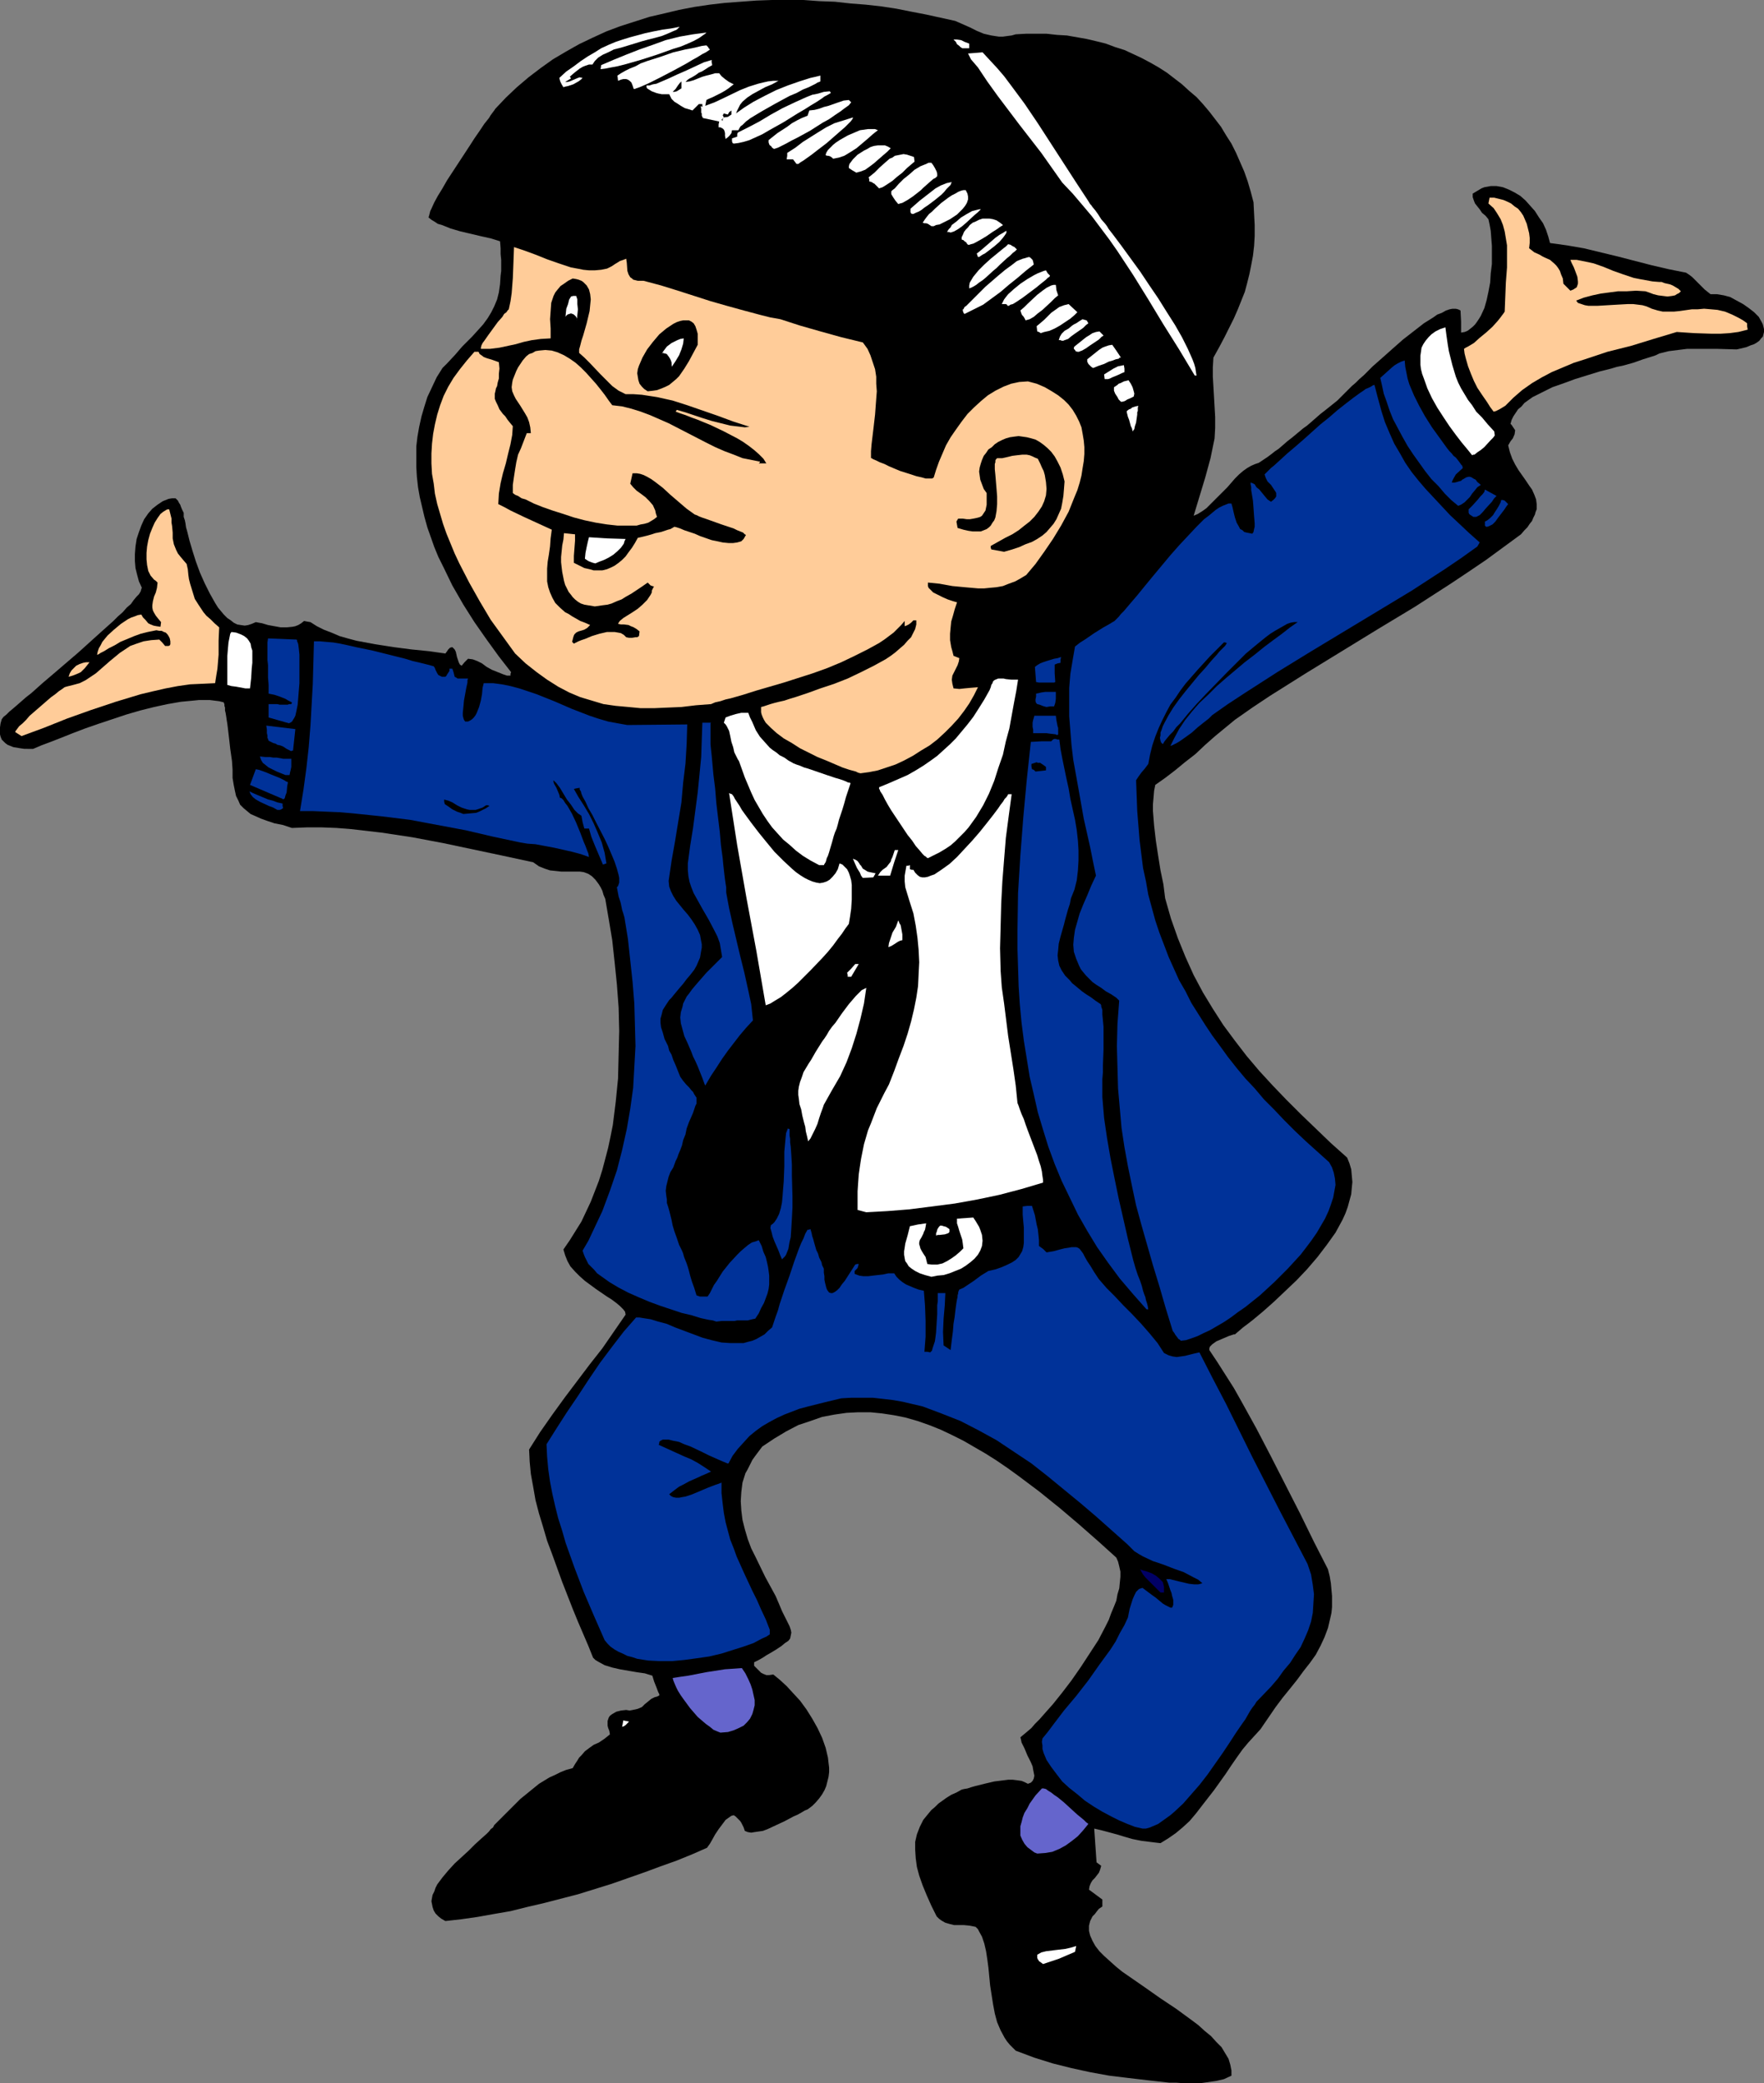 <?xml version="1.0" encoding="UTF-8" standalone="no"?>
<svg
   version="1.0"
   width="129.724mm"
   height="153.196mm"
   id="svg86"
   sodipodi:docname="Boy 2.wmf"
   xmlns:inkscape="http://www.inkscape.org/namespaces/inkscape"
   xmlns:sodipodi="http://sodipodi.sourceforge.net/DTD/sodipodi-0.dtd"
   xmlns="http://www.w3.org/2000/svg"
   xmlns:svg="http://www.w3.org/2000/svg">
  <rect width="100%" height="100%" fill="#808080" stroke="none"/>
  <sodipodi:namedview
     id="namedview86"
     pagecolor="#ffffff"
     bordercolor="#000000"
     borderopacity="0.25"
     inkscape:showpageshadow="2"
     inkscape:pageopacity="0.0"
     inkscape:pagecheckerboard="0"
     inkscape:deskcolor="#d1d1d1"
     inkscape:document-units="mm" />
  <defs
     id="defs1">
    <pattern
       id="WMFhbasepattern"
       patternUnits="userSpaceOnUse"
       width="6"
       height="6"
       x="0"
       y="0" />
  </defs>
  <path
     style="fill:#000000;fill-opacity:1;fill-rule:evenodd;stroke:none"
     d="m 324.977,578.845 -5.818,-0.646 -5.494,-0.646 -5.333,-0.646 -5.333,-0.97 -5.171,-1.131 -5.171,-1.293 -5.171,-1.616 -5.171,-1.939 -0.808,-0.808 -0.808,-0.808 -0.808,-0.97 -0.646,-0.97 -1.131,-2.101 -0.97,-2.262 -0.646,-2.424 -0.485,-2.586 -0.808,-5.171 -0.485,-5.01 -0.323,-2.424 -0.323,-2.101 -0.485,-2.101 -0.646,-1.939 -0.808,-1.454 -0.323,-0.646 -0.646,-0.646 -1.616,-0.323 -1.616,-0.162 h -1.454 -1.293 l -1.293,-0.323 -1.131,-0.323 -1.131,-0.646 -0.646,-0.485 -0.646,-0.646 -1.454,-2.909 -1.293,-2.909 -1.131,-2.747 -0.97,-2.747 -0.646,-2.424 -0.323,-2.424 -0.162,-2.424 v -2.101 l 0.485,-2.101 0.808,-2.101 0.97,-1.939 1.454,-1.778 0.808,-0.97 0.97,-0.808 0.97,-0.97 1.131,-0.808 1.131,-0.808 1.293,-0.808 1.454,-0.646 1.454,-0.808 0.646,-0.162 0.97,-0.162 0.97,-0.323 1.131,-0.323 2.586,-0.646 2.747,-0.646 2.586,-0.323 1.293,-0.162 h 1.293 l 1.293,0.162 1.131,0.162 0.808,0.323 0.97,0.485 0.808,-0.323 0.485,-0.485 0.323,-0.646 0.162,-0.808 -0.162,-0.808 -0.162,-0.808 -0.162,-0.97 -0.485,-1.131 -0.97,-1.939 -0.808,-1.939 -0.485,-0.97 -0.323,-0.646 -0.162,-0.808 -0.162,-0.646 0.97,-0.808 0.97,-0.808 1.131,-0.97 0.97,-1.131 1.293,-1.293 1.131,-1.293 2.586,-2.909 2.586,-3.232 2.586,-3.394 2.586,-3.717 2.424,-3.717 2.424,-3.717 1.939,-3.717 0.97,-1.939 0.646,-1.778 0.808,-1.939 0.646,-1.616 0.323,-1.778 0.485,-1.616 0.162,-1.616 0.162,-1.616 v -1.454 l -0.323,-1.454 -0.323,-1.293 -0.485,-1.131 -5.01,-4.525 -5.333,-4.686 -5.333,-4.525 -5.818,-4.686 -5.818,-4.363 -2.909,-2.101 -3.07,-2.101 -3.07,-1.939 -3.07,-1.778 -3.07,-1.778 -3.232,-1.616 -3.07,-1.454 -3.232,-1.293 -3.232,-1.131 -3.394,-0.97 -3.232,-0.646 -3.232,-0.485 -3.232,-0.323 h -3.394 l -3.232,0.162 -3.394,0.485 -3.394,0.646 -3.232,1.131 -3.394,1.131 -3.394,1.778 -3.232,1.939 -3.394,2.262 -0.97,1.293 -0.97,1.293 -0.808,1.131 -0.646,1.293 -0.646,1.293 -0.646,1.131 -0.808,2.586 -0.323,2.586 -0.162,2.586 0.162,2.586 0.323,2.586 0.646,2.586 0.808,2.747 0.97,2.586 1.293,2.586 2.586,5.333 2.909,5.333 0.97,2.262 0.808,1.939 0.808,1.616 0.646,1.293 0.646,1.293 0.323,0.97 0.162,0.808 -0.162,0.808 -0.162,0.808 -0.485,0.646 -0.97,0.646 -0.97,0.808 -1.454,0.97 -0.808,0.485 -0.808,0.485 -1.131,0.646 -0.97,0.646 -1.131,0.646 -1.293,0.646 v 0.97 l 0.97,0.97 0.97,0.97 0.646,0.323 0.808,0.323 h 0.808 l 1.131,-0.162 1.778,1.454 1.939,1.778 1.778,1.939 1.939,2.101 1.778,2.424 1.616,2.586 1.454,2.586 1.293,2.747 0.97,2.747 0.646,2.747 0.162,1.454 0.162,1.293 v 1.293 l -0.162,1.293 -0.323,1.293 -0.323,1.293 -0.485,1.131 -0.646,1.131 -0.808,1.131 -0.97,1.131 -0.97,0.97 -1.293,0.97 -0.808,0.323 -0.808,0.485 -1.131,0.646 -1.131,0.485 -2.424,1.293 -2.424,1.131 -2.424,1.131 -1.293,0.485 -1.131,0.162 -1.131,0.162 -0.97,0.162 -0.97,-0.162 -0.808,-0.323 -0.323,-0.97 -0.323,-0.646 -0.323,-0.646 -0.323,-0.485 -0.808,-0.808 -0.485,-0.485 -0.485,-0.323 -0.646,0.162 -0.485,0.323 -1.131,0.808 -0.97,1.293 -0.97,1.293 -0.97,1.454 -0.808,1.454 -0.646,1.131 -0.808,1.131 -4.04,1.778 -4.363,1.778 -4.525,1.616 -4.363,1.616 -9.211,3.232 -9.373,2.909 -9.373,2.424 -4.848,1.131 -4.525,1.131 -4.686,0.808 -4.525,0.808 -4.525,0.646 -4.363,0.485 -1.131,-0.646 -0.808,-0.646 -0.808,-0.808 -0.485,-0.808 -0.323,-0.97 -0.162,-0.808 -0.162,-0.808 0.162,-0.97 0.162,-0.808 0.485,-0.97 0.323,-0.97 0.485,-0.97 1.454,-1.939 1.616,-1.939 1.778,-1.939 1.939,-1.778 1.939,-1.778 1.778,-1.778 1.778,-1.616 1.454,-1.293 0.646,-0.646 0.485,-0.646 0.646,-0.485 0.323,-0.646 2.424,-2.424 2.424,-2.424 2.424,-2.424 2.586,-2.101 2.586,-2.101 2.909,-1.778 1.454,-0.646 1.616,-0.808 1.616,-0.646 1.778,-0.485 0.646,-1.131 0.646,-0.97 0.485,-0.808 0.646,-0.646 0.97,-1.131 1.293,-0.97 1.131,-0.808 1.454,-0.646 1.454,-0.97 0.808,-0.646 0.808,-0.646 -0.162,-0.97 -0.323,-0.808 -0.162,-0.646 v -1.293 l 0.162,-0.485 0.162,-0.485 0.323,-0.485 0.646,-0.485 1.131,-0.646 1.293,-0.323 1.454,-0.162 0.97,0.162 0.808,-0.162 0.808,-0.162 0.646,-0.162 1.131,-0.485 0.808,-0.808 0.808,-0.646 0.97,-0.808 0.97,-0.485 0.646,-0.162 0.646,-0.323 v -0.323 l -0.323,-0.646 -0.485,-1.293 -0.646,-1.616 -0.485,-1.616 -2.101,-0.646 -2.262,-0.323 -4.686,-0.808 -2.101,-0.485 -2.101,-0.646 -1.778,-0.97 -0.808,-0.485 -0.646,-0.646 -1.293,-3.232 -1.454,-3.394 -1.454,-3.394 -1.454,-3.555 -2.909,-7.434 -2.747,-7.595 -1.454,-3.878 -1.131,-3.878 -1.131,-3.717 -0.97,-3.717 -0.646,-3.717 -0.646,-3.555 -0.323,-3.394 -0.162,-3.394 3.07,-4.848 3.394,-4.848 3.394,-4.686 6.949,-9.211 3.555,-4.525 3.232,-4.686 3.232,-4.686 -0.162,-0.808 -0.485,-0.646 -0.97,-0.97 -0.97,-0.808 -1.293,-0.97 -1.293,-0.808 -3.07,-2.101 -3.07,-2.262 -1.454,-1.293 -1.293,-1.293 -1.293,-1.454 -0.808,-1.454 -0.646,-1.616 -0.485,-1.616 1.778,-2.586 1.616,-2.586 1.616,-2.586 1.293,-2.747 1.293,-2.747 1.131,-2.909 1.131,-2.909 0.97,-3.07 0.808,-3.07 0.808,-3.07 0.646,-3.07 0.646,-3.232 0.808,-6.464 0.646,-6.464 0.162,-6.626 0.162,-6.626 -0.162,-6.464 -0.485,-6.464 -0.646,-6.302 -0.646,-5.979 -0.97,-5.818 -0.97,-5.656 -0.485,-1.131 -0.323,-1.131 -0.485,-0.97 -0.485,-0.808 -0.485,-0.646 -0.485,-0.646 -0.97,-0.97 -0.97,-0.646 -1.293,-0.485 -1.131,-0.162 h -1.293 -1.131 -1.454 -1.293 l -1.454,-0.162 -1.616,-0.162 -1.454,-0.485 -1.616,-0.646 -1.616,-1.131 -8.242,-1.778 -8.403,-1.778 -8.403,-1.778 -8.565,-1.616 -8.565,-1.293 -4.202,-0.485 -4.202,-0.485 -4.04,-0.323 -4.202,-0.162 h -4.04 l -4.202,0.162 -2.424,-0.808 -2.424,-0.485 -1.939,-0.646 -1.778,-0.646 -1.454,-0.646 -1.454,-0.646 -0.97,-0.808 -0.97,-0.808 -0.97,-0.97 -0.485,-1.131 -0.646,-1.293 -0.323,-1.454 -0.323,-1.616 -0.323,-1.939 v -2.262 l -0.162,-2.424 -0.485,-3.394 -0.323,-2.909 -0.323,-2.747 -0.162,-1.293 -0.162,-0.97 -0.162,-1.131 -0.162,-0.97 -0.162,-0.646 v -0.808 l -0.162,-0.485 v -0.485 l -0.162,-0.323 v -0.162 l -1.293,-0.323 -1.293,-0.162 -1.293,-0.162 h -3.07 l -1.616,0.162 -3.394,0.323 -3.717,0.646 -3.717,0.808 -3.878,0.97 -3.878,1.131 -3.878,1.293 -3.878,1.293 -3.717,1.293 -3.394,1.293 -3.232,1.293 -2.909,1.131 -1.293,0.485 -1.293,0.485 -1.131,0.485 -1.131,0.485 H 6.787 l -1.131,-0.162 -0.97,-0.162 -0.97,-0.162 -0.808,-0.323 -0.808,-0.323 -0.646,-0.485 -0.485,-0.485 L 0.485,205.553 0.162,204.745 0,204.099 v -0.808 -1.131 l 0.162,-1.131 0.323,-1.131 0.485,-0.646 0.808,-0.646 0.808,-0.808 0.97,-0.808 1.131,-0.97 1.293,-1.131 1.293,-1.131 1.454,-1.131 3.07,-2.747 3.232,-2.747 6.787,-5.818 3.394,-3.07 3.232,-2.909 3.07,-2.747 1.293,-1.293 1.293,-1.131 1.131,-1.293 1.131,-0.97 0.808,-1.131 0.808,-0.97 0.646,-0.646 0.485,-0.808 0.162,-0.646 0.162,-0.323 -0.808,-1.778 -0.485,-1.778 -0.485,-1.939 -0.162,-1.939 v -1.939 l 0.162,-2.101 0.323,-2.101 0.646,-1.939 0.646,-1.778 0.808,-1.778 1.131,-1.616 1.131,-1.293 1.454,-1.131 1.454,-0.97 1.616,-0.646 0.97,-0.162 h 0.97 l 0.646,0.646 0.323,0.646 0.323,0.485 0.162,0.485 0.323,0.808 0.485,0.97 v 0.485 0.646 l 0.323,0.97 0.162,0.808 0.162,1.131 0.323,1.131 0.646,2.586 0.808,2.747 0.97,3.07 1.131,3.07 1.293,2.909 1.454,2.909 1.454,2.586 0.808,1.293 0.808,0.97 0.808,0.97 0.97,0.97 0.97,0.646 0.808,0.646 0.97,0.485 0.97,0.162 1.131,0.162 0.97,-0.162 0.97,-0.323 1.131,-0.485 1.778,0.323 1.616,0.485 1.778,0.323 1.778,0.323 h 1.616 l 1.616,-0.162 0.808,-0.162 0.808,-0.323 0.808,-0.485 0.808,-0.646 0.808,0.162 0.97,0.162 1.778,1.131 1.939,0.97 2.101,0.808 2.262,0.97 2.262,0.646 2.424,0.646 5.171,0.97 5.171,0.808 5.01,0.646 4.848,0.485 2.262,0.323 2.262,0.323 0.485,-0.646 0.323,-0.485 0.485,-0.485 0.646,-0.162 0.646,0.646 0.323,0.646 0.323,1.454 0.485,1.454 0.323,0.646 0.485,0.323 0.808,-0.97 0.97,-0.97 1.293,0.162 1.293,0.485 1.293,0.646 1.293,0.97 1.454,0.808 1.616,0.646 1.616,0.646 0.97,0.323 h 0.97 v -0.485 l 0.162,-0.485 -3.394,-4.363 -3.394,-4.686 -3.394,-4.848 -3.07,-4.848 -3.07,-5.333 -2.586,-5.333 -1.293,-2.586 -1.131,-2.747 -0.97,-2.747 -0.97,-2.747 -0.808,-2.909 -0.646,-2.747 -0.646,-2.747 -0.485,-2.747 -0.323,-2.909 -0.162,-2.747 v -2.747 -2.909 l 0.323,-2.747 0.485,-2.747 0.646,-2.909 0.808,-2.747 0.808,-2.586 1.293,-2.747 1.293,-2.747 1.616,-2.586 1.293,-1.293 2.262,-2.424 1.939,-2.262 0.97,-0.97 0.97,-0.97 0.808,-0.808 1.616,-1.778 1.454,-1.616 1.293,-1.778 0.97,-1.616 0.808,-1.616 0.808,-1.939 0.485,-1.939 0.323,-2.262 0.162,-2.424 0.162,-1.293 v -3.07 l -0.162,-1.616 v -1.616 l -0.162,-1.939 -2.586,-0.808 -2.909,-0.646 -5.494,-1.293 -2.747,-0.808 -2.424,-0.97 -1.131,-0.323 -0.97,-0.646 -0.808,-0.485 -0.808,-0.646 0.162,-0.485 0.162,-0.646 0.162,-0.646 0.323,-0.646 0.808,-1.778 0.97,-1.778 1.293,-2.101 1.293,-2.262 3.07,-4.686 3.07,-4.686 1.454,-2.262 1.454,-2.101 1.293,-1.939 1.293,-1.616 0.485,-0.808 0.485,-0.646 0.485,-0.646 0.323,-0.485 2.909,-3.07 3.07,-2.909 3.232,-2.747 3.394,-2.586 3.394,-2.424 3.555,-2.101 3.717,-2.101 3.717,-1.778 3.878,-1.778 3.878,-1.454 4.04,-1.293 4.04,-1.293 4.202,-0.97 4.04,-0.97 4.202,-0.808 4.363,-0.646 4.202,-0.485 4.363,-0.323 4.363,-0.323 L 214.605,0 h 4.363 4.363 l 4.363,0.323 4.363,0.162 4.363,0.485 4.202,0.323 4.363,0.485 4.202,0.646 4.04,0.808 4.202,0.808 8.08,1.778 4.04,1.778 1.939,0.97 1.939,0.808 2.101,0.485 2.101,0.323 h 1.131 l 1.131,-0.162 1.293,-0.162 1.131,-0.323 2.909,-0.162 h 2.909 2.747 l 2.909,0.323 2.747,0.162 2.747,0.485 2.747,0.485 2.747,0.646 2.586,0.646 2.586,0.97 2.586,0.808 2.424,1.131 2.424,1.131 2.424,1.293 2.262,1.293 2.262,1.454 2.101,1.616 2.101,1.616 1.939,1.778 2.101,1.778 1.778,1.939 1.778,2.101 1.616,2.101 1.616,2.101 1.454,2.424 1.454,2.262 1.293,2.586 1.131,2.586 1.131,2.586 0.97,2.747 0.808,2.747 0.808,3.07 0.162,3.232 0.162,3.07 v 3.07 l -0.162,2.747 -0.323,2.747 -0.485,2.586 -0.485,2.424 -0.646,2.586 -0.646,2.424 -0.97,2.424 -0.97,2.424 -1.131,2.586 -1.293,2.586 -1.293,2.586 -1.454,2.747 -1.616,2.909 -0.162,2.747 v 2.586 l 0.323,5.494 0.323,5.656 v 3.07 l -0.162,2.909 -1.131,5.494 -1.454,5.333 -1.616,5.333 -1.616,5.333 1.131,-0.485 1.293,-0.808 1.131,-0.808 1.131,-1.131 2.262,-2.262 2.424,-2.424 2.101,-2.424 1.131,-1.131 1.131,-0.97 1.131,-0.808 1.131,-0.646 1.131,-0.485 0.97,-0.323 2.424,-1.616 0.646,-0.485 0.646,-0.485 0.808,-0.646 0.97,-0.646 1.131,-0.97 1.293,-1.131 1.454,-1.131 0.97,-0.808 0.97,-0.808 0.97,-0.808 1.131,-0.808 1.131,-0.97 1.293,-1.131 1.293,-1.131 1.454,-1.131 1.616,-1.293 1.616,-1.293 0.162,-0.162 0.323,-0.323 0.485,-0.485 0.646,-0.646 0.646,-0.646 0.808,-0.808 0.97,-0.97 1.131,-0.97 0.97,-0.97 1.293,-1.131 2.424,-2.424 2.747,-2.424 2.909,-2.586 2.747,-2.424 2.909,-2.262 2.909,-2.262 1.293,-0.808 1.293,-0.808 1.131,-0.808 1.293,-0.485 1.131,-0.646 0.97,-0.323 0.808,-0.162 h 0.97 l 0.646,0.162 0.646,0.323 0.162,3.07 v 3.07 l 0.97,-0.162 0.808,-0.323 0.646,-0.485 0.808,-0.646 0.646,-0.646 0.485,-0.646 0.646,-0.97 0.485,-0.808 0.97,-2.101 0.646,-2.262 0.485,-2.262 0.485,-2.586 0.162,-2.586 0.323,-2.586 v -5.01 l -0.162,-2.101 -0.162,-2.101 -0.323,-1.778 -0.323,-1.454 -0.808,-0.97 -0.97,-0.808 -0.646,-0.97 -0.646,-0.808 -0.646,-0.808 -0.323,-0.808 -0.323,-0.97 v -0.97 l 0.808,-0.485 0.808,-0.485 0.808,-0.485 0.808,-0.323 1.778,-0.323 h 1.616 l 1.778,0.323 1.616,0.646 1.616,0.808 1.616,0.97 1.454,1.293 1.293,1.454 1.293,1.454 1.131,1.778 1.131,1.616 0.808,1.778 0.646,1.939 0.485,1.778 4.686,0.646 4.686,0.808 4.686,1.131 4.686,1.131 9.373,2.424 4.848,1.131 4.848,0.97 0.97,0.646 0.808,0.646 1.778,1.778 1.616,1.616 0.808,0.646 0.808,0.646 h 1.778 l 1.939,0.323 1.778,0.485 1.778,0.97 1.778,0.97 1.616,1.131 1.454,1.131 1.293,1.293 0.808,1.454 0.323,0.646 0.162,0.646 0.162,0.646 v 0.808 l -0.162,0.646 -0.162,0.646 -0.485,0.485 -0.485,0.646 -0.646,0.485 -0.808,0.485 -0.97,0.323 -1.131,0.485 -1.293,0.323 -1.454,0.323 -5.656,-0.162 h -5.333 -2.747 l -2.586,0.323 -2.586,0.323 -2.586,0.646 -0.97,0.485 -0.97,0.323 -2.586,0.808 -2.747,0.97 -2.909,0.808 -1.616,0.323 -1.616,0.485 -3.232,0.808 -6.787,2.101 -3.07,1.131 -3.232,1.131 -2.909,1.454 -2.586,1.293 -1.131,0.808 -1.131,0.808 -0.808,0.97 -0.97,0.808 -0.646,0.97 -0.646,0.97 -0.485,0.97 -0.323,1.131 0.323,0.323 0.323,0.485 0.646,0.97 -0.162,1.131 -0.485,1.131 -0.646,0.808 -0.646,1.131 0.485,1.939 0.646,1.778 0.808,1.616 0.97,1.616 1.939,2.747 0.97,1.454 0.808,1.131 0.646,1.454 0.485,1.293 0.162,1.293 v 1.454 l -0.323,0.808 -0.162,0.646 -0.485,0.97 -0.323,0.808 -0.646,0.808 -0.646,0.97 -0.808,0.808 -0.97,1.131 -4.848,3.555 -4.848,3.555 -5.01,3.394 -4.848,3.232 -10.019,6.464 -10.181,6.141 -10.019,6.141 -10.019,6.141 -10.019,6.302 -4.848,3.232 -4.848,3.394 -2.747,2.262 -2.747,2.262 -2.747,2.424 -2.747,2.586 -2.909,2.262 -2.747,2.262 -2.747,2.101 -2.747,1.939 -0.323,1.616 -0.162,1.939 -0.162,1.778 v 1.939 l 0.323,4.04 0.485,4.202 0.646,4.202 0.646,4.04 0.808,3.878 0.485,3.878 1.616,5.656 1.939,5.494 2.101,5.171 2.262,5.01 2.586,4.848 2.747,4.525 2.909,4.525 3.232,4.363 3.232,4.202 3.555,4.202 3.717,4.04 3.717,3.878 4.04,4.04 4.202,4.04 4.202,4.04 4.525,4.04 0.646,1.616 0.485,1.616 0.162,1.778 0.162,1.778 -0.162,1.616 -0.162,1.778 -0.485,1.778 -0.485,1.778 -0.646,1.778 -0.808,1.778 -0.97,1.778 -0.97,1.778 -2.424,3.394 -2.586,3.394 -2.909,3.394 -2.909,3.07 -3.232,3.07 -3.07,2.909 -2.909,2.586 -2.909,2.424 -1.454,1.131 -1.293,0.97 -1.131,0.97 -1.131,0.97 h -0.323 l -0.485,0.162 -0.485,0.162 -0.485,0.162 -1.131,0.485 -1.131,0.485 -1.131,0.485 -1.131,0.808 -0.323,0.323 -0.323,0.323 -0.162,0.485 v 0.485 l 2.262,3.394 2.262,3.555 2.262,3.555 2.101,3.717 4.202,7.595 4.04,7.757 8.08,15.837 3.878,7.918 3.878,7.595 0.485,1.939 0.323,1.939 0.162,1.778 0.162,1.778 v 1.616 1.454 l -0.162,1.616 -0.323,1.454 -0.646,2.747 -0.97,2.586 -1.131,2.424 -1.293,2.424 -1.616,2.262 -1.778,2.262 -1.778,2.424 -1.939,2.424 -2.101,2.586 -1.939,2.586 -2.101,3.07 -2.101,3.07 -1.616,1.778 -1.778,1.939 -1.616,1.939 -1.616,2.262 -1.454,2.101 -1.616,2.424 -3.232,4.525 -3.394,4.363 -1.616,2.101 -1.778,2.101 -1.939,1.778 -1.939,1.616 -2.101,1.454 -2.101,1.293 -1.454,-0.162 -1.293,-0.162 -2.586,-0.323 -2.424,-0.485 -2.262,-0.646 -2.101,-0.646 -4.202,-1.131 -2.101,-0.485 0.323,4.686 0.323,4.686 0.646,0.485 0.646,0.485 -0.323,1.131 -0.323,0.808 -1.131,1.454 -0.646,0.646 -0.485,0.808 -0.323,0.808 -0.162,0.97 3.717,2.747 v 1.939 l -0.97,0.646 -0.646,0.808 -0.485,0.646 -0.646,0.646 -0.646,1.293 -0.323,1.293 v 1.454 l 0.323,1.293 0.646,1.454 0.808,1.454 1.131,1.454 1.293,1.293 1.616,1.454 1.616,1.454 1.778,1.454 2.101,1.454 4.202,2.909 4.363,3.07 4.363,2.909 4.202,3.07 1.939,1.454 1.778,1.616 1.778,1.454 1.454,1.616 1.454,1.454 0.97,1.616 0.97,1.616 0.485,1.616 0.323,1.616 v 1.454 l -2.101,0.97 -2.101,0.485 -2.262,0.323 -2.262,0.323 h -4.525 l -2.101,-0.162 z"
     id="path1" />
  <path
     style="fill:#ffffff;fill-opacity:1;fill-rule:evenodd;stroke:none"
     d="m 289.91,545.879 -0.646,-0.485 -0.485,-0.323 -0.162,-0.323 -0.162,-0.162 -0.162,-0.485 v -0.808 l 1.131,-0.646 1.293,-0.323 2.586,-0.323 2.747,-0.323 1.454,-0.323 1.616,-0.485 -0.162,0.808 -0.162,0.808 -2.262,0.97 -1.131,0.485 -1.131,0.485 -2.424,0.808 -0.97,0.323 z"
     id="path2" />
  <path
     style="fill:#6565cc;fill-opacity:1;fill-rule:evenodd;stroke:none"
     d="m 288.294,515.175 -0.808,-0.323 -0.646,-0.485 -1.293,-0.97 -0.808,-0.97 -0.646,-1.131 -0.485,-1.131 v -1.293 -1.293 l 0.323,-1.131 0.323,-1.293 0.485,-1.293 0.808,-1.293 0.646,-1.293 1.616,-2.262 1.778,-1.939 h 0.485 l 0.646,0.162 0.646,0.485 0.808,0.485 0.808,0.646 0.97,0.646 1.778,1.454 1.939,1.778 1.778,1.616 1.778,1.454 0.646,0.646 0.646,0.485 -1.454,1.778 -1.454,1.616 -1.616,1.293 -1.778,1.293 -1.778,0.97 -1.939,0.808 -1.939,0.323 z"
     id="path3" />
  <path
     style="fill:#003299;fill-opacity:1;fill-rule:evenodd;stroke:none"
     d="m 317.544,508.227 -2.101,-0.485 -2.101,-0.808 -2.262,-0.97 -2.262,-1.131 -2.424,-1.293 -2.424,-1.454 -2.424,-1.616 -2.101,-1.778 -2.262,-1.778 -1.939,-1.778 -1.616,-2.101 -1.454,-1.939 -1.293,-1.939 -0.808,-1.939 -0.323,-1.131 v -0.97 l -0.162,-0.97 0.162,-0.97 1.454,-1.778 1.454,-1.939 3.07,-4.04 3.394,-4.04 3.394,-4.363 3.07,-4.363 3.07,-4.202 1.454,-2.262 1.131,-2.262 1.293,-2.262 0.97,-2.101 0.485,-2.424 0.808,-2.586 0.485,-1.131 0.485,-0.97 0.808,-0.808 0.485,-0.162 0.485,-0.162 2.586,1.939 1.131,0.808 0.97,0.808 0.97,0.808 0.808,0.485 0.646,0.323 0.646,0.323 h 0.485 l 0.162,-0.323 0.162,-0.485 v -0.808 -0.485 l -0.162,-0.646 -0.162,-0.485 -0.162,-0.808 -0.323,-0.808 -0.323,-0.97 -0.323,-0.97 -0.485,-1.131 h 0.485 0.485 l 1.293,0.323 1.293,0.323 2.747,0.646 1.454,0.162 h 1.131 l 0.646,-0.162 0.485,-0.162 -1.131,-0.97 -1.293,-0.646 -2.747,-1.454 -2.747,-0.97 -2.909,-1.131 -2.909,-0.97 -2.747,-1.293 -1.131,-0.646 -1.293,-0.808 -0.97,-0.97 -0.97,-0.97 -4.363,-3.878 -4.363,-3.878 -4.363,-3.717 -4.525,-3.717 -4.525,-3.717 -4.525,-3.555 -4.848,-3.232 -4.848,-3.232 -5.01,-2.747 -5.01,-2.586 -5.333,-2.101 -2.586,-0.97 -2.586,-0.97 -2.747,-0.646 -2.747,-0.646 -2.747,-0.485 -2.747,-0.323 -2.909,-0.323 h -2.747 -3.07 l -2.909,0.162 -4.686,1.131 -4.525,1.131 -2.424,0.646 -2.101,0.808 -2.101,0.808 -2.101,0.97 -2.101,1.131 -1.939,1.131 -1.778,1.293 -1.778,1.454 -1.616,1.778 -1.616,1.778 -1.454,1.939 -1.131,2.101 h -0.323 l -0.323,-0.162 -0.808,-0.323 -1.131,-0.485 -1.454,-0.646 -1.454,-0.646 -1.616,-0.808 -3.394,-1.616 -1.778,-0.646 -1.454,-0.646 -1.616,-0.323 -1.293,-0.323 h -1.131 -0.485 l -0.323,0.162 -0.323,0.162 -0.323,0.323 v 0.323 l -0.162,0.485 3.555,1.616 3.555,1.616 1.939,0.808 1.778,0.97 1.778,1.131 1.939,1.293 -1.778,0.808 -0.808,0.323 -0.646,0.323 -1.454,0.646 -1.454,0.646 -1.454,0.808 -1.293,0.646 -1.293,0.97 -1.454,1.131 0.485,0.485 0.646,0.323 0.808,0.162 h 0.808 l 0.808,-0.162 0.97,-0.162 1.939,-0.646 4.202,-1.778 2.101,-0.808 0.97,-0.323 0.808,-0.323 v 2.909 l 0.323,2.909 0.323,2.586 0.485,2.586 0.646,2.424 0.646,2.424 0.97,2.424 0.808,2.262 2.101,4.686 2.262,4.848 1.293,2.586 1.131,2.586 1.293,2.747 1.131,2.909 v 1.293 l -0.97,0.646 -1.131,0.485 -2.424,1.293 -2.747,0.97 -3.07,0.97 -3.07,0.97 -3.394,0.808 -3.394,0.485 -3.555,0.485 -3.394,0.323 h -3.394 l -3.232,-0.162 -3.07,-0.485 -1.454,-0.485 -1.293,-0.323 -1.293,-0.646 -1.131,-0.485 -1.131,-0.646 -1.131,-0.808 -0.808,-0.808 -0.808,-0.97 -2.909,-6.626 -2.909,-6.787 -2.586,-6.787 -2.424,-6.787 -0.97,-3.394 -1.131,-3.555 -0.808,-3.232 -0.808,-3.555 -0.646,-3.394 -0.485,-3.394 -0.323,-3.555 -0.162,-3.394 2.747,-4.363 2.909,-4.525 3.07,-4.525 3.07,-4.686 3.07,-4.525 3.394,-4.525 3.232,-4.202 3.394,-3.878 h 0.97 l 0.97,0.162 2.101,0.323 2.101,0.646 2.424,0.646 2.262,0.97 2.586,0.97 5.171,1.939 2.424,0.646 2.747,0.646 2.424,0.162 h 2.586 1.131 l 1.131,-0.323 1.293,-0.323 1.131,-0.485 1.131,-0.646 1.131,-0.646 0.97,-0.97 1.131,-0.97 0.485,-1.454 0.485,-1.454 0.646,-1.778 0.485,-1.778 1.293,-3.878 1.454,-4.04 1.293,-3.878 1.293,-3.555 0.646,-1.616 0.646,-1.293 0.485,-1.293 0.646,-1.131 h 0.323 l 0.485,-0.162 0.323,1.131 0.162,0.808 0.323,0.97 0.162,0.646 0.323,1.131 0.323,1.131 0.485,0.97 0.323,1.131 0.646,1.293 0.162,0.808 0.485,0.97 v 1.131 l 0.162,0.97 v 0.97 l 0.162,0.808 0.162,0.646 0.162,0.646 0.162,0.485 0.162,0.323 0.485,0.646 0.485,0.162 h 0.485 l 0.646,-0.323 0.646,-0.485 0.646,-0.646 0.646,-0.97 0.808,-0.97 1.454,-2.262 1.454,-2.262 0.485,-0.162 h 0.485 l -0.162,0.646 -0.162,0.485 -0.323,0.323 -0.485,0.485 v 0.808 l 1.293,0.485 1.131,0.162 h 1.293 l 1.293,-0.162 2.909,-0.323 1.454,-0.323 h 1.616 l 0.646,0.97 0.808,0.808 0.808,0.646 0.97,0.646 1.131,0.485 1.131,0.485 1.293,0.485 1.454,0.323 0.323,4.04 0.162,4.363 v 4.363 l -0.162,2.101 -0.162,2.101 h 0.808 l 0.808,0.162 0.485,-0.485 0.162,-0.646 0.323,-0.97 0.323,-0.97 0.162,-1.131 0.162,-1.293 0.162,-2.586 0.162,-2.586 v -2.424 l 0.162,-1.131 v -2.262 h 2.101 l -0.162,3.394 -0.323,3.717 -0.162,3.717 0.162,3.717 0.97,0.646 0.97,0.646 0.323,-2.747 0.323,-2.424 0.162,-2.101 0.323,-1.939 0.162,-1.454 0.162,-1.293 0.162,-1.131 0.162,-0.97 0.162,-0.646 v -0.485 l 0.162,-0.485 v -0.323 l 0.162,-0.485 0.162,-0.323 1.131,-0.485 0.97,-0.646 1.939,-1.293 1.939,-1.454 2.101,-1.293 2.101,-0.485 1.778,-0.646 1.454,-0.646 1.293,-0.646 0.97,-0.646 0.808,-0.808 0.485,-0.808 0.485,-0.808 0.323,-1.131 0.162,-1.131 v -1.293 -1.454 -1.616 l -0.162,-1.616 -0.162,-1.939 v -2.262 l 1.293,-0.162 h 1.293 l 0.808,2.586 0.485,2.586 0.323,1.293 0.162,1.454 0.162,1.616 v 1.616 l 1.131,0.808 0.97,0.97 1.939,-0.323 1.778,-0.485 1.293,-0.323 1.131,-0.162 0.808,-0.162 h 0.646 0.646 l 0.485,0.162 0.485,0.323 0.485,0.646 0.485,0.646 0.485,0.97 0.646,1.131 0.97,1.454 0.97,1.616 0.646,0.97 0.646,0.97 2.101,2.424 2.262,2.262 2.424,2.586 2.424,2.424 2.586,2.747 2.262,2.586 2.262,2.747 1.778,2.747 1.293,0.646 1.131,0.323 1.131,0.162 1.131,-0.162 1.131,-0.162 0.646,-0.162 0.646,-0.162 1.293,-0.323 1.454,-0.323 3.717,7.272 3.717,7.11 7.272,14.705 7.595,14.867 7.757,14.867 0.97,2.909 0.485,2.909 0.323,2.586 -0.162,2.586 -0.162,2.586 -0.485,2.424 -0.808,2.424 -0.97,2.262 -1.131,2.424 -1.454,2.101 -1.454,2.262 -1.778,2.101 -1.616,2.262 -1.939,2.262 -4.04,4.202 -0.485,0.808 -0.646,0.808 -0.646,0.97 -0.646,1.131 -0.646,1.131 -0.808,1.131 -1.778,2.586 -1.778,2.747 -1.939,2.909 -4.202,5.979 -2.262,2.909 -2.262,2.586 -2.262,2.586 -2.424,2.262 -1.131,0.97 -1.131,0.808 -1.131,0.808 -1.131,0.808 -1.131,0.485 -1.131,0.485 -1.131,0.323 z"
     id="path4" />
  <path
     style="fill:#6565cc;fill-opacity:1;fill-rule:evenodd;stroke:none"
     d="m 200.222,481.563 -0.808,-0.323 -1.131,-0.485 -0.97,-0.808 -1.131,-0.808 -1.131,-0.97 -1.131,-0.97 -2.101,-2.424 -1.778,-2.424 -0.808,-1.131 -0.808,-1.293 -0.485,-0.97 -0.485,-1.131 -0.323,-0.808 -0.162,-0.646 2.101,-0.323 2.262,-0.323 5.01,-0.97 5.171,-0.808 2.424,-0.162 2.262,-0.162 0.97,1.454 0.808,1.616 0.646,1.454 0.485,1.454 0.323,1.454 0.323,1.454 v 1.454 l -0.323,1.293 -0.323,1.131 -0.646,1.293 -0.808,0.97 -0.97,0.97 -1.293,0.646 -1.454,0.646 -1.616,0.485 z"
     id="path5" />
  <path
     style="fill:#ffffff;fill-opacity:1;fill-rule:evenodd;stroke:none"
     d="m 172.912,479.947 0.162,-0.808 0.162,-0.97 0.808,0.162 0.808,0.162 -0.485,0.485 -0.485,0.485 -0.485,0.323 z"
     id="path6" />
  <path
     style="fill:#000066;fill-opacity:1;fill-rule:evenodd;stroke:none"
     d="m 322.553,442.618 -0.808,-0.808 -0.808,-0.808 -1.778,-1.778 -0.808,-0.808 -0.646,-0.808 -0.485,-0.808 -0.323,-0.646 0.323,0.162 0.485,0.162 1.131,0.323 1.293,0.485 1.131,0.646 0.97,0.808 0.485,0.485 0.485,0.485 0.162,0.646 0.162,0.646 v 0.646 0.97 z"
     id="path7" />
  <path
     style="fill:#003299;fill-opacity:1;fill-rule:evenodd;stroke:none"
     d="m 328.209,372.646 -0.323,-0.323 -0.323,-0.162 -0.485,-0.646 -0.485,-0.646 -0.162,-0.323 -0.485,-0.646 -1.939,-6.302 -1.778,-6.141 -1.778,-5.818 -1.616,-5.656 -1.616,-5.656 -1.454,-5.333 -1.131,-5.333 -1.131,-5.494 -0.97,-5.333 -0.808,-5.333 -0.485,-5.494 -0.485,-5.494 -0.162,-5.818 -0.162,-5.979 0.162,-6.141 0.485,-6.464 -0.485,-0.485 -0.323,-0.323 -1.454,-0.97 -1.454,-0.808 -1.293,-0.97 -1.293,-0.808 -1.131,-0.808 -0.97,-0.97 -0.808,-0.808 -0.808,-0.97 -0.646,-0.808 -0.485,-0.97 -0.808,-1.939 -0.646,-1.939 -0.162,-1.939 0.162,-1.939 0.323,-2.262 0.646,-2.262 0.646,-2.262 0.97,-2.424 1.131,-2.586 1.131,-2.747 1.293,-2.747 -0.808,-3.878 -0.808,-4.04 -1.778,-7.918 -1.454,-8.242 -1.454,-8.08 -0.485,-4.04 -0.323,-4.04 -0.323,-4.04 v -4.04 -3.878 l 0.323,-3.878 0.646,-3.878 0.646,-3.717 1.454,-1.131 1.293,-0.808 2.586,-1.778 2.586,-1.616 1.454,-0.808 1.616,-0.97 0.485,-0.485 0.646,-0.646 0.646,-0.808 0.808,-0.808 1.778,-2.101 1.939,-2.262 2.101,-2.586 2.262,-2.747 4.848,-5.818 2.424,-2.747 2.424,-2.586 2.424,-2.586 2.101,-2.101 1.293,-0.97 0.97,-0.808 0.97,-0.808 0.97,-0.646 0.97,-0.485 0.808,-0.323 0.808,-0.323 h 0.808 l 0.323,1.131 0.323,1.454 0.323,1.293 0.485,1.454 0.646,1.131 0.323,0.646 0.646,0.323 0.485,0.485 0.646,0.162 0.808,0.162 0.808,0.162 0.323,-0.485 0.162,-0.808 0.162,-0.646 v -0.97 l -0.162,-1.939 -0.162,-2.262 -0.162,-2.101 -0.323,-1.939 -0.162,-0.97 v -0.808 l -0.162,-0.808 v -0.485 l 0.485,0.162 0.646,0.323 0.485,0.808 0.808,0.646 1.454,1.778 0.808,0.97 0.97,0.646 0.646,-0.485 0.485,-0.485 0.323,-0.485 v -0.323 -0.646 l -0.162,-0.323 -0.646,-0.97 -0.646,-0.97 -0.97,-0.97 -0.485,-0.97 -0.162,-0.485 -0.162,-0.485 0.485,-0.485 0.646,-0.646 0.646,-0.646 0.808,-0.646 1.778,-1.616 1.939,-1.778 2.101,-1.778 2.424,-2.101 4.686,-4.202 2.424,-1.939 2.424,-2.101 2.262,-1.778 2.101,-1.616 1.778,-1.293 0.97,-0.646 0.646,-0.485 0.808,-0.323 0.646,-0.323 0.485,-0.323 0.485,-0.162 0.97,3.717 0.97,3.555 0.97,3.07 1.293,3.07 1.293,2.909 1.616,2.747 1.454,2.586 1.778,2.586 1.939,2.424 1.939,2.262 2.262,2.424 2.262,2.424 2.262,2.424 2.586,2.424 2.747,2.586 2.909,2.586 -0.646,1.131 -4.525,3.232 -4.525,3.07 -9.211,5.979 -9.373,5.656 -18.746,11.312 -9.211,5.656 -9.05,5.818 -4.686,3.07 -4.363,3.07 -0.485,0.485 -0.485,0.485 -1.454,1.131 -1.616,1.293 -1.616,1.454 -1.778,1.293 -1.616,1.131 -0.808,0.485 -0.646,0.323 -0.646,0.323 -0.485,0.162 1.131,-2.262 1.293,-2.424 1.616,-2.424 1.939,-2.424 2.101,-2.424 2.424,-2.262 2.424,-2.424 2.586,-2.262 5.171,-4.363 2.747,-2.101 2.586,-2.101 2.586,-1.939 2.424,-1.778 2.262,-1.778 2.101,-1.454 h -0.97 l -0.97,0.162 -0.97,0.323 -1.131,0.646 -1.131,0.646 -1.131,0.646 -1.293,0.808 -1.293,0.97 -2.586,2.101 -2.909,2.424 -2.747,2.747 -2.747,2.747 -5.656,5.818 -2.586,2.747 -2.424,2.747 -2.101,2.586 -1.131,1.131 -0.808,1.131 -0.97,0.97 -0.808,0.97 -0.646,0.808 -0.485,0.808 -0.485,-0.485 -0.162,-0.485 -0.162,-0.808 0.162,-0.646 v -0.808 l 0.323,-0.808 0.323,-0.97 0.485,-0.97 1.131,-2.101 1.293,-2.101 1.616,-2.262 1.778,-2.262 3.717,-4.525 1.778,-1.939 1.616,-1.939 1.616,-1.778 0.646,-0.808 0.646,-0.646 0.485,-0.485 0.485,-0.485 0.323,-0.485 0.162,-0.323 -0.485,-0.162 h -0.323 l -3.878,3.878 -3.394,3.717 -3.394,3.878 -1.454,1.939 -1.293,1.939 -1.454,1.939 -1.131,2.101 -1.131,2.262 -0.97,2.101 -0.97,2.424 -0.808,2.424 -0.646,2.586 -0.485,2.586 -0.97,1.293 -0.97,1.131 -0.808,1.131 -0.646,0.97 0.162,4.363 0.162,4.202 0.323,4.04 0.323,4.04 0.485,3.878 0.485,3.878 0.808,3.717 0.646,3.717 1.939,7.11 1.131,3.394 1.293,3.394 1.293,3.394 1.454,3.232 1.454,3.232 1.778,3.07 1.616,3.232 1.939,3.07 1.939,3.07 1.939,2.909 2.262,3.07 2.101,2.909 2.424,3.07 2.424,2.909 2.586,2.747 2.586,3.07 2.747,2.747 2.909,3.07 2.909,2.909 3.07,2.909 3.232,2.909 3.232,2.909 0.808,1.454 0.485,1.454 0.323,1.616 0.162,1.778 -0.323,1.778 -0.323,1.778 -0.646,1.939 -0.646,1.778 -0.97,2.101 -1.131,1.939 -1.131,1.939 -1.454,2.101 -1.454,1.939 -1.616,2.101 -1.778,1.939 -1.778,1.939 -3.717,3.717 -4.04,3.717 -4.04,3.232 -2.101,1.454 -1.939,1.454 -1.939,1.293 -1.939,1.131 -1.939,1.131 -1.778,0.808 -1.616,0.808 -1.778,0.646 -1.454,0.485 z"
     id="path8" />
  <path
     style="fill:#003299;fill-opacity:1;fill-rule:evenodd;stroke:none"
     d="m 199.091,367.313 -0.97,-0.323 -1.131,-0.162 -2.262,-0.485 -2.586,-0.808 -2.747,-0.646 -2.909,-0.97 -2.909,-0.97 -3.07,-1.131 -3.07,-1.293 -2.909,-1.293 -2.747,-1.454 -2.424,-1.454 -2.262,-1.616 -1.131,-0.808 -0.808,-0.97 -0.808,-0.808 -0.808,-0.808 -0.485,-0.97 -0.485,-0.97 -0.323,-0.808 -0.323,-0.97 1.616,-2.747 1.293,-2.747 2.586,-5.494 2.101,-5.656 1.939,-5.656 1.454,-5.656 1.293,-5.818 0.97,-5.656 0.808,-5.818 0.323,-5.818 0.323,-5.818 -0.162,-5.979 -0.162,-5.818 -0.485,-5.979 -0.646,-5.979 -0.646,-5.979 -0.97,-5.979 -0.323,-1.131 -0.323,-0.97 -0.162,-0.808 -0.162,-0.808 -0.162,-0.646 -0.162,-0.485 -0.323,-0.97 -0.485,-2.586 0.323,-0.323 0.162,-0.485 0.162,-0.485 v -0.646 -0.646 l -0.162,-0.808 -0.485,-1.778 -0.646,-1.939 -0.808,-1.939 -0.97,-2.262 -0.97,-2.101 -2.262,-4.363 -1.131,-2.262 -1.131,-1.939 -0.808,-1.778 -0.808,-1.454 -0.323,-0.808 -0.162,-0.646 -0.323,-0.485 v -0.485 l -0.97,0.162 -0.646,0.162 1.293,2.262 1.454,2.262 1.454,2.424 1.293,2.586 1.131,2.586 1.131,2.747 0.808,2.909 0.485,2.909 -0.485,0.162 -0.485,0.162 -2.262,-5.333 -0.97,-2.424 -0.323,-1.131 -0.323,-1.131 h -1.293 l -0.485,-1.778 -0.323,-1.778 -0.485,-0.323 -0.485,-0.323 -0.485,-0.485 -0.485,-0.485 -0.97,-1.454 -1.131,-1.454 -0.97,-1.616 -0.97,-1.616 -0.97,-1.293 -0.485,-0.485 -0.323,-0.323 v 0.485 l 0.162,0.485 0.646,1.131 0.485,1.131 0.323,0.808 0.162,0.808 0.485,0.162 0.485,0.485 0.485,0.808 0.646,0.808 0.646,1.131 0.646,1.131 1.131,2.424 1.131,2.747 0.97,2.586 0.485,1.131 0.485,1.293 0.323,0.808 0.162,0.97 -2.262,-0.808 -2.424,-0.646 -5.01,-1.131 -2.586,-0.485 -2.586,-0.485 -2.262,-0.162 -1.939,-0.323 -7.595,-1.616 -7.595,-1.778 -7.757,-1.454 -7.757,-1.454 -7.918,-0.97 -7.757,-0.808 -3.717,-0.323 -3.878,-0.162 -3.717,-0.162 h -3.555 l 0.97,-5.979 0.808,-5.979 0.646,-5.818 0.485,-5.979 0.323,-5.818 0.323,-5.818 0.323,-11.797 h 1.616 l 1.778,0.162 1.939,0.162 1.939,0.323 2.262,0.485 2.101,0.485 4.686,0.97 4.525,1.131 4.525,1.131 2.101,0.646 2.101,0.485 1.939,0.485 1.778,0.485 0.323,0.485 0.162,0.485 0.485,0.97 0.323,0.485 0.323,0.162 0.646,0.323 h 0.97 l 0.323,-0.323 0.162,-0.323 0.323,-0.485 0.323,-0.485 v -0.646 h 0.808 l 0.323,0.97 0.162,0.646 0.162,0.646 0.323,0.162 0.485,0.323 h 0.646 0.97 1.293 l -0.162,0.485 v 0.646 l -0.323,1.454 -0.323,1.778 -0.323,1.778 -0.162,1.778 -0.162,1.616 v 0.808 l 0.162,0.646 0.162,0.485 0.323,0.485 h 0.808 l 0.646,-0.323 0.485,-0.323 0.485,-0.485 0.485,-0.646 0.323,-0.646 0.646,-1.616 0.485,-1.778 0.323,-1.778 0.162,-1.778 0.323,-1.293 h 2.586 l 2.424,0.323 2.424,0.485 2.424,0.646 2.424,0.808 2.424,0.808 4.848,1.939 4.848,2.101 5.01,1.939 2.424,0.808 2.747,0.808 2.586,0.485 2.747,0.485 16.645,-0.162 -0.162,5.494 -0.323,5.333 -0.646,5.333 -0.485,5.494 -1.778,10.827 -0.97,5.494 -0.808,5.494 0.162,1.616 0.485,1.293 0.646,1.293 0.808,1.293 2.101,2.586 1.131,1.293 0.97,1.293 0.97,1.454 0.808,1.454 0.646,1.454 0.323,1.778 0.162,0.808 v 0.97 l -0.162,0.808 -0.162,0.97 -0.162,0.97 -0.485,1.131 -0.485,1.131 -0.646,1.131 -1.131,1.454 -0.97,1.131 -0.97,1.293 -0.97,1.131 -0.808,0.97 -0.808,0.97 -0.646,0.808 -0.646,0.646 -0.97,1.454 -0.808,1.293 -0.323,1.293 -0.323,1.131 v 1.131 l 0.162,1.293 0.485,1.454 0.485,1.778 0.485,0.97 0.485,0.97 0.323,1.293 0.646,1.131 0.485,1.454 0.646,1.454 0.646,1.616 0.646,1.616 0.808,1.131 0.808,0.97 0.808,0.808 0.646,0.808 0.485,0.485 0.323,0.646 0.323,0.485 0.323,0.485 v 0.97 0.646 l -0.323,0.646 -0.323,0.97 -0.323,0.97 -0.485,1.131 -0.646,1.454 -0.646,1.778 -0.323,1.616 -0.646,1.616 -0.323,1.454 -0.485,1.293 -0.485,1.131 -0.323,0.97 -0.485,0.97 -0.646,1.778 -0.808,1.293 -0.485,1.293 -0.323,1.293 -0.323,1.293 -0.162,1.293 0.162,1.454 0.162,0.97 v 0.97 l 0.323,0.97 0.323,1.131 0.323,1.293 0.323,1.293 0.323,1.616 0.485,1.616 0.646,1.778 0.646,1.939 0.808,1.616 0.323,0.808 0.162,0.646 0.162,0.485 0.323,0.808 0.323,0.808 0.323,0.97 0.323,1.131 0.323,1.293 0.485,1.616 0.646,1.778 0.646,2.101 0.485,0.162 0.485,0.162 h 0.323 1.778 l 0.646,-0.97 0.485,-0.97 0.646,-1.293 0.808,-1.131 1.616,-2.586 1.939,-2.424 2.101,-2.262 0.97,-0.97 1.131,-0.97 0.97,-0.808 0.97,-0.646 1.131,-0.323 0.808,-0.323 0.808,1.616 0.485,1.616 0.646,1.454 0.323,1.293 0.323,1.454 0.162,1.131 0.162,1.293 v 1.293 1.131 l -0.162,1.293 -0.323,1.293 -0.485,1.293 -0.485,1.293 -0.808,1.454 -0.646,1.454 -0.97,1.454 -0.808,0.162 -0.646,0.162 -0.646,0.162 h -0.97 -1.131 -0.808 l -0.808,0.162 h -1.131 -1.131 -1.293 z"
     id="path9" />
  <path
     style="fill:#003299;fill-opacity:1;fill-rule:evenodd;stroke:none"
     d="m 318.675,363.919 -3.717,-4.202 -3.717,-4.363 -3.232,-4.363 -3.07,-4.363 -2.747,-4.525 -2.586,-4.525 -2.262,-4.686 -2.262,-4.686 -1.939,-4.686 -1.778,-4.848 -1.454,-4.686 -1.454,-4.848 -1.131,-5.01 -1.131,-4.848 -0.808,-5.01 -0.808,-5.01 -0.646,-5.01 -0.485,-5.171 -0.323,-5.01 -0.162,-5.171 -0.162,-5.171 v -5.171 l 0.162,-10.342 0.646,-10.504 0.808,-10.504 0.97,-10.504 1.131,-10.504 2.909,-0.162 h 2.747 l 0.485,-0.485 0.323,-0.162 h 0.485 l 0.485,0.162 h 0.485 l 0.323,2.586 0.485,2.586 1.131,5.494 0.646,2.909 0.485,2.909 1.293,5.818 0.485,2.909 0.323,2.909 0.162,2.747 v 2.747 l -0.162,2.747 -0.323,2.747 -0.646,2.586 -0.97,2.424 -0.323,1.616 -0.485,1.454 -0.808,2.909 -0.323,1.293 -0.323,1.131 -0.646,2.262 -0.485,1.939 -0.162,1.778 -0.162,1.454 0.162,1.454 0.323,1.454 0.646,1.293 0.97,1.454 1.293,1.293 0.646,0.808 0.808,0.646 0.97,0.808 0.97,0.808 1.131,0.808 1.293,0.808 1.293,0.97 1.454,0.97 0.162,0.323 v 0.323 l 0.323,0.97 v 1.293 l 0.162,1.616 0.162,1.778 v 6.302 l -0.162,4.363 v 1.939 l -0.162,1.939 v 1.778 1.454 0.97 0.808 l 0.485,5.818 0.808,5.494 0.97,5.656 1.131,5.656 1.131,5.494 1.293,5.656 1.293,5.656 1.454,5.818 0.646,2.262 0.646,1.939 0.646,1.616 0.485,1.454 0.323,1.293 0.323,0.97 0.323,0.808 0.162,0.808 0.162,0.485 0.162,0.485 0.162,0.646 0.162,0.97 h -0.323 z"
     id="path10" />
  <path
     style="fill:#ffffff;fill-opacity:1;fill-rule:evenodd;stroke:none"
     d="m 258.883,354.87 -1.778,-0.485 -1.454,-0.485 -1.293,-0.646 -0.97,-0.646 -0.808,-0.646 -0.485,-0.808 -0.485,-0.646 -0.162,-0.808 -0.162,-0.97 v -0.97 l 0.162,-0.97 0.162,-1.131 0.646,-2.262 0.646,-2.586 2.262,-0.485 2.262,-0.323 -0.162,0.97 -0.162,0.808 -0.323,0.646 -0.162,0.485 -0.485,0.97 -0.485,0.808 -0.162,0.646 v 0.485 l 0.162,0.485 0.162,0.646 0.323,0.646 0.485,0.808 0.646,0.97 0.485,1.939 1.293,0.162 h 1.454 l 1.454,-0.323 1.293,-0.646 1.293,-0.808 1.131,-0.808 1.131,-0.97 0.97,-0.97 -0.162,-1.293 -0.162,-1.131 -0.808,-2.424 -0.323,-1.131 -0.323,-0.97 v -0.646 -0.646 l 4.525,-0.323 0.646,0.97 0.485,0.808 0.485,0.808 0.323,0.808 0.485,1.454 0.162,1.616 -0.162,1.454 -0.485,1.293 -0.646,1.131 -0.97,1.131 -1.131,0.97 -1.293,0.97 -1.293,0.808 -1.616,0.646 -1.616,0.646 -1.616,0.485 -1.778,0.162 z"
     id="path11" />
  <path
     style="fill:#000000;fill-opacity:1;fill-rule:evenodd;stroke:none"
     d="m 232.704,350.507 -0.323,-0.485 -0.162,-0.646 v -0.485 l 0.162,-0.323 0.162,-0.323 0.485,-0.323 0.485,-0.162 h 0.646 l 0.162,0.323 0.162,0.323 -0.323,0.646 -0.323,0.646 -0.323,0.323 -0.323,0.323 -0.162,0.162 h -0.162 z"
     id="path12" />
  <path
     style="fill:#003299;fill-opacity:1;fill-rule:evenodd;stroke:none"
     d="m 217.352,350.022 -0.485,-1.131 -0.485,-1.293 -1.131,-2.586 -0.485,-1.293 -0.323,-1.293 -0.323,-1.131 0.162,-0.808 0.485,-0.323 0.485,-0.485 0.646,-0.97 0.646,-1.293 0.485,-1.616 0.323,-1.616 0.162,-1.778 0.162,-2.101 0.162,-1.939 0.162,-4.202 v -4.04 l 0.162,-1.778 0.162,-1.778 0.162,-1.616 0.485,-1.293 0.485,0.162 v 0.485 0.646 0.646 l 0.162,0.97 v 0.97 l 0.162,1.131 0.162,2.262 0.162,2.747 v 2.909 l 0.162,5.979 v 3.07 l -0.162,3.07 -0.162,2.747 -0.162,2.424 -0.323,1.293 -0.162,0.97 -0.162,0.97 -0.323,0.808 -0.323,0.808 -0.323,0.485 -0.485,0.485 z"
     id="path13" />
  <path
     style="fill:#ffffff;fill-opacity:1;fill-rule:evenodd;stroke:none"
     d="M 260.176,343.396 V 342.75 l 0.162,-0.323 0.162,-0.646 0.162,-0.323 0.323,-0.485 0.323,-0.323 h 0.485 l 0.485,0.162 0.646,0.162 0.485,0.323 0.485,0.323 v 0.808 l -0.323,0.323 -0.485,0.162 -0.485,0.162 -1.454,0.162 h -0.485 z"
     id="path14" />
  <path
     style="fill:#ffffff;fill-opacity:1;fill-rule:evenodd;stroke:none"
     d="m 240.784,336.932 -2.424,-0.646 v -2.747 -2.424 l 0.162,-2.424 0.162,-2.262 0.323,-2.262 0.323,-2.101 0.808,-4.04 1.131,-3.878 0.808,-1.939 0.808,-2.101 0.808,-2.101 2.101,-4.202 1.293,-2.424 1.454,-3.717 1.293,-3.555 1.293,-3.394 1.131,-3.394 0.97,-3.394 0.808,-3.394 0.646,-3.232 0.485,-3.232 0.162,-3.394 0.162,-3.232 -0.162,-3.394 -0.323,-3.394 -0.485,-3.394 -0.646,-3.394 -1.131,-3.555 -1.131,-3.717 -0.162,-1.616 v -1.616 l 0.485,-2.747 h 0.485 l 0.485,-0.162 v 1.131 l 0.485,0.162 h 0.485 l 0.485,0.808 0.646,0.646 0.646,0.485 0.646,0.162 h 0.808 l 0.808,-0.162 0.808,-0.323 0.97,-0.323 0.97,-0.646 0.97,-0.646 1.131,-0.808 1.131,-0.808 2.101,-1.939 2.101,-2.262 2.101,-2.262 2.101,-2.424 1.939,-2.424 1.778,-2.262 1.454,-1.939 0.646,-0.97 0.646,-0.808 0.485,-0.808 0.485,-0.485 0.323,-0.485 0.162,-0.323 h 0.97 l -0.808,5.979 -0.808,6.141 -0.485,5.979 -0.485,6.141 -0.323,6.141 -0.162,6.302 -0.162,6.141 0.162,6.302 0.323,4.525 0.646,4.525 1.131,9.05 1.454,9.211 0.646,4.525 0.485,4.848 0.323,0.808 0.323,0.97 0.485,1.293 0.646,1.454 0.485,1.454 0.646,1.778 1.293,3.394 1.293,3.394 0.485,1.616 0.485,1.454 0.323,1.454 0.162,1.293 0.162,0.97 v 0.808 l -5.979,1.778 -6.141,1.616 -6.141,1.293 -6.302,1.131 -6.302,0.808 -6.302,0.808 -6.141,0.485 z"
     id="path15" />
  <path
     style="fill:#ffffff;fill-opacity:1;fill-rule:evenodd;stroke:none"
     d="m 224.624,317.217 -0.323,-1.454 -0.323,-1.293 -0.162,-1.293 -0.323,-1.131 -0.485,-1.939 -0.323,-1.778 -0.485,-1.454 -0.162,-1.454 -0.162,-1.131 v -1.131 l 0.162,-1.131 0.323,-1.293 0.485,-1.293 0.485,-1.454 0.97,-1.616 0.485,-0.808 0.646,-0.97 0.646,-1.131 0.646,-1.131 0.808,-1.293 0.808,-1.293 0.323,-0.485 0.485,-0.646 0.646,-0.97 0.646,-1.131 0.808,-1.131 0.97,-1.131 1.778,-2.586 1.939,-2.586 0.97,-1.131 0.97,-1.131 0.808,-0.808 0.808,-0.808 0.646,-0.323 0.646,-0.323 -0.646,4.363 -0.97,4.202 -1.131,4.202 -1.293,4.04 -1.454,3.878 -1.778,3.878 -2.262,3.878 -2.262,4.04 -0.323,0.97 -0.485,1.293 -0.485,1.454 -0.485,1.616 -0.646,1.454 -0.646,1.293 -0.646,1.293 z"
     id="path16" />
  <path
     style="fill:#003299;fill-opacity:1;fill-rule:evenodd;stroke:none"
     d="m 195.859,301.381 -0.646,-1.778 -0.646,-1.616 -0.646,-1.616 -0.646,-1.454 -0.646,-1.293 -0.485,-1.293 -0.485,-1.131 -0.485,-1.131 -0.97,-2.101 -0.485,-1.778 -0.485,-1.778 -0.162,-1.616 0.162,-1.454 0.485,-1.616 0.162,-0.808 0.485,-0.97 0.485,-0.97 0.646,-0.808 0.808,-1.131 0.808,-0.97 0.97,-1.131 1.131,-1.293 1.131,-1.293 1.293,-1.293 1.454,-1.454 1.616,-1.616 -0.323,-1.939 -0.323,-1.939 -0.646,-1.778 -0.808,-1.616 -1.616,-3.07 -1.778,-3.07 -1.616,-2.909 -0.808,-1.454 -0.646,-1.616 -0.485,-1.454 -0.323,-1.616 -0.162,-1.778 v -1.778 l 0.646,-4.848 0.808,-5.01 1.293,-9.857 0.485,-4.848 0.485,-5.01 0.162,-4.848 0.162,-4.686 h 2.424 l -0.162,0.162 v 0.646 2.747 1.131 1.293 l 0.162,1.616 0.162,1.454 0.162,1.778 0.323,3.555 0.485,3.878 0.323,4.04 0.485,4.04 0.485,4.04 0.323,3.717 0.485,3.555 0.162,1.778 0.162,1.454 0.162,1.454 0.162,1.293 0.162,1.131 0.162,0.97 v 0.808 0.646 l 0.808,4.363 0.97,4.363 2.101,8.888 1.131,4.525 0.97,4.363 0.97,4.525 0.485,4.525 -1.939,2.101 -1.778,2.101 -1.616,2.101 -1.616,2.101 -1.616,2.262 -1.454,2.262 -1.616,2.424 -1.616,2.747 z"
     id="path17" />
  <path
     style="fill:#ffffff;fill-opacity:1;fill-rule:evenodd;stroke:none"
     d="m 212.827,279.403 -2.586,-15.029 -2.747,-14.705 -2.586,-14.705 -2.262,-14.544 0.323,0.162 0.485,0.162 0.485,0.646 0.323,0.646 0.646,0.97 0.646,0.97 0.646,1.131 0.808,1.131 1.778,2.424 2.101,2.747 2.101,2.586 2.262,2.747 2.424,2.424 2.424,2.262 1.131,0.97 1.131,0.808 1.293,0.808 0.97,0.485 1.131,0.485 1.131,0.323 0.97,0.162 0.97,-0.162 0.97,-0.323 0.808,-0.485 0.808,-0.808 0.808,-0.97 0.646,-1.131 0.485,-1.616 0.808,0.323 0.646,0.646 0.646,0.646 0.485,0.97 0.323,0.97 0.323,1.131 0.162,1.293 v 1.293 2.747 l -0.162,2.586 -0.162,1.131 -0.162,1.131 -0.162,0.97 -0.162,0.97 -0.97,1.293 -0.97,1.454 -1.131,1.454 -1.293,1.778 -1.454,1.778 -1.454,1.616 -3.394,3.555 -3.394,3.394 -1.616,1.454 -1.778,1.454 -1.454,1.131 -1.616,0.97 -1.293,0.808 z"
     id="path18" />
  <path
     style="fill:#ffffff;fill-opacity:1;fill-rule:evenodd;stroke:none"
     d="m 235.613,271.485 v -0.485 l -0.162,-0.646 1.131,-1.131 1.131,-1.293 h 0.97 l -2.101,3.555 z"
     id="path19" />
  <path
     style="fill:#ffffff;fill-opacity:1;fill-rule:evenodd;stroke:none"
     d="m 246.925,263.244 0.162,-1.131 0.323,-0.97 0.646,-1.939 0.485,-0.808 0.485,-0.808 0.646,-1.778 0.162,0.323 0.162,0.485 0.323,0.485 0.162,0.808 0.323,1.778 v 0.808 0.808 l -0.646,0.162 -0.646,0.323 -0.97,0.646 -0.808,0.485 z"
     id="path20" />
  <path
     style="fill:#ffffff;fill-opacity:1;fill-rule:evenodd;stroke:none"
     d="m 239.814,244.013 -0.485,-0.646 -0.323,-0.808 -0.808,-1.293 -0.646,-1.454 -0.485,-1.131 0.808,0.323 0.485,0.323 0.485,0.646 0.162,0.323 0.323,0.323 0.485,0.808 0.808,0.485 0.485,0.323 0.646,0.162 0.808,0.162 0.808,0.162 -0.646,1.131 z"
     id="path21" />
  <path
     style="fill:#ffffff;fill-opacity:1;fill-rule:evenodd;stroke:none"
     d="m 244.016,243.367 0.323,-0.485 0.323,-0.485 0.646,-0.646 1.131,-0.808 0.485,-0.646 0.646,-0.808 0.162,-0.646 0.323,-0.646 0.323,-0.97 0.323,-0.97 h 0.97 l -1.131,3.394 -1.131,3.717 z"
     id="path22" />
  <path
     style="fill:#ffffff;fill-opacity:1;fill-rule:evenodd;stroke:none"
     d="m 227.694,240.458 -2.424,-1.293 -2.101,-1.293 -1.939,-1.454 -1.778,-1.616 -1.778,-1.454 -1.616,-1.778 -1.454,-1.616 -1.293,-1.778 -1.293,-1.939 -1.131,-1.939 -1.131,-1.939 -0.97,-2.101 -1.778,-4.202 -1.616,-4.525 -0.323,-0.485 -0.323,-0.646 -0.646,-1.293 -0.323,-1.454 -0.485,-1.454 -0.323,-1.616 -0.323,-1.454 -0.646,-1.293 -0.323,-0.485 -0.485,-0.485 0.485,-1.454 1.293,-0.485 1.616,-0.485 1.454,-0.323 h 0.97 0.97 l 0.485,1.293 0.646,1.293 0.485,1.131 0.485,1.131 1.131,1.778 1.293,1.454 1.454,1.616 0.808,0.646 0.97,0.646 0.97,0.808 1.293,0.646 1.131,0.808 1.454,0.808 0.808,0.323 0.97,0.323 1.131,0.485 1.131,0.323 5.171,1.778 2.424,0.808 1.131,0.323 0.97,0.323 0.808,0.323 0.646,0.323 h 0.323 l 0.323,0.162 -0.646,1.939 -0.646,1.939 -0.485,1.778 -0.485,1.616 -0.485,1.454 -0.485,1.454 -0.323,1.293 -0.323,1.131 -0.485,1.131 -0.323,0.97 -0.485,1.778 -0.485,1.616 -0.323,1.131 -0.323,0.97 -0.323,0.646 -0.162,0.646 -0.162,0.485 -0.323,0.485 -0.162,0.323 z"
     id="path23" />
  <path
     style="fill:#ffffff;fill-opacity:1;fill-rule:evenodd;stroke:none"
     d="m 257.913,238.519 -0.323,-0.162 -0.323,-0.323 -0.323,-0.162 -0.485,-0.485 -0.808,-0.97 -1.131,-1.293 -0.97,-1.454 -1.293,-1.616 -2.262,-3.394 -2.262,-3.394 -0.97,-1.616 -0.808,-1.454 -0.646,-1.293 -0.646,-0.97 -0.162,-0.485 -0.162,-0.162 v -0.323 -0.162 l 2.747,-1.131 2.586,-1.131 2.586,-1.131 2.262,-1.293 2.101,-1.293 2.101,-1.454 1.778,-1.293 1.778,-1.616 1.778,-1.616 1.616,-1.616 1.616,-1.939 1.616,-1.939 1.616,-2.101 1.454,-2.262 1.616,-2.586 1.454,-2.586 0.323,-0.808 0.162,-0.646 0.323,-0.485 0.162,-0.485 0.323,-0.323 0.323,-0.162 0.808,-0.323 h 0.97 0.485 l 0.646,0.162 1.616,0.162 h 0.808 0.97 l -0.485,3.07 -0.646,3.394 -0.646,3.555 -0.646,3.555 -0.97,3.555 -0.808,3.717 -1.293,3.717 -1.131,3.555 -1.454,3.555 -1.616,3.232 -1.939,3.232 -2.101,2.909 -1.131,1.293 -1.293,1.293 -1.293,1.293 -1.293,1.131 -1.454,0.97 -1.616,0.97 -1.616,0.808 z"
     id="path24" />
  <path
     style="fill:#000000;fill-opacity:1;fill-rule:evenodd;stroke:none"
     d="m 128.795,226.238 -0.808,-0.323 -0.97,-0.323 -1.293,-0.646 -1.131,-0.808 -0.97,-0.646 -0.162,-0.646 v -0.646 l 0.485,0.162 0.646,0.162 1.131,0.485 1.293,0.808 1.293,0.646 1.454,0.485 0.808,0.162 h 0.808 0.808 l 0.97,-0.323 0.97,-0.323 0.97,-0.646 h 0.485 l 0.485,0.162 -0.97,0.646 -0.97,0.485 -0.97,0.485 -0.808,0.323 -1.778,0.162 z"
     id="path25" />
  <path
     style="fill:#003299;fill-opacity:1;fill-rule:evenodd;stroke:none"
     d="m 77.083,225.106 -1.131,-0.646 -1.293,-0.485 -2.424,-1.131 -1.131,-0.646 -0.808,-0.646 -0.646,-0.808 -0.323,-0.808 0.97,0.485 1.131,0.485 1.939,0.808 1.131,0.485 1.293,0.323 1.293,0.485 1.454,0.323 v 0.646 l 0.162,0.646 -0.323,0.162 -0.162,0.162 -0.485,0.162 z"
     id="path26" />
  <path
     style="fill:#003299;fill-opacity:1;fill-rule:evenodd;stroke:none"
     d="m 78.538,222.036 -4.525,-1.939 -4.525,-1.939 1.616,-4.363 0.808,0.162 0.97,0.323 1.293,0.485 1.131,0.485 2.424,0.97 1.293,0.646 0.485,0.323 0.485,0.162 v 0.323 l -0.162,0.808 -0.162,1.778 -0.323,0.808 -0.162,0.646 -0.162,0.323 h -0.162 l -0.162,0.162 z"
     id="path27" />
  <path
     style="fill:#003299;fill-opacity:1;fill-rule:evenodd;stroke:none"
     d="m 79.346,215.411 -2.424,-0.97 -1.293,-0.646 -0.97,-0.485 -0.808,-0.646 -0.808,-0.646 -0.485,-0.808 -0.323,-0.97 1.454,0.162 h 1.293 l 0.97,0.162 h 0.97 l 1.778,0.323 h 0.97 1.293 v 0.808 1.454 l -0.162,0.808 -0.162,0.646 -0.162,0.808 z"
     id="path28" />
  <path
     style="fill:#ffcc99;fill-opacity:1;fill-rule:evenodd;stroke:none"
     d="m 239.168,214.926 -0.646,-0.162 -0.646,-0.323 -1.778,-0.485 -1.939,-0.646 -2.262,-0.97 -2.262,-0.97 -2.424,-0.97 -4.848,-2.424 -2.262,-1.454 -2.262,-1.293 -1.939,-1.454 -1.616,-1.454 -1.454,-1.454 -0.485,-0.808 -0.323,-0.646 -0.323,-0.808 -0.162,-0.646 v -0.808 -0.646 l 0.646,-0.162 0.97,-0.323 0.97,-0.323 1.131,-0.323 1.293,-0.323 1.454,-0.323 1.454,-0.485 1.616,-0.485 3.394,-1.131 3.555,-1.293 3.878,-1.293 3.717,-1.454 3.717,-1.778 3.555,-1.778 3.232,-1.778 1.454,-0.97 1.293,-0.97 1.293,-1.131 1.131,-0.97 0.97,-1.131 0.97,-0.97 0.646,-1.293 0.485,-0.97 0.323,-1.293 v -1.131 h -0.808 l -0.646,0.646 -0.646,0.485 -0.646,0.323 -0.485,0.162 v -1.454 l -0.97,1.131 -0.97,0.97 -1.131,1.131 -1.293,0.97 -1.293,0.97 -1.454,0.97 -3.232,1.778 -3.555,1.778 -3.717,1.778 -3.878,1.616 -4.04,1.454 -4.04,1.293 -4.04,1.293 -3.878,1.131 -3.878,1.131 -3.555,1.131 -3.394,0.97 -1.454,0.323 -1.454,0.485 -1.454,0.323 -1.131,0.485 -4.202,0.323 -4.04,0.485 -3.878,0.162 -3.717,0.162 H 178.083 l -3.394,-0.323 -3.555,-0.323 -3.394,-0.485 -3.232,-0.97 -3.232,-0.97 -3.07,-1.293 -3.07,-1.616 -3.07,-1.939 -2.909,-2.101 -3.07,-2.424 -2.909,-2.747 -3.394,-4.686 -3.394,-4.686 -3.07,-5.171 -2.909,-5.171 -2.747,-5.333 -1.293,-2.747 -1.131,-2.747 -1.131,-2.747 -0.97,-2.747 -0.808,-2.747 -0.808,-2.747 -0.646,-2.909 -0.323,-2.747 -0.485,-2.747 -0.162,-2.909 v -2.747 l 0.162,-2.747 0.323,-2.747 0.485,-2.586 0.646,-2.747 0.808,-2.586 0.97,-2.586 1.293,-2.586 1.454,-2.424 1.778,-2.424 1.939,-2.424 2.101,-2.424 h 1.131 l 0.323,0.646 0.485,0.323 0.646,0.485 0.808,0.323 1.616,0.485 1.778,0.646 0.162,1.778 -0.162,1.454 v 1.293 l -0.323,1.131 -0.162,0.97 -0.323,0.646 -0.162,0.808 -0.162,0.646 v 0.808 0.646 l 0.323,0.808 0.485,0.97 0.485,1.131 0.97,1.293 0.646,0.646 0.646,0.97 0.646,0.808 0.808,0.97 -0.162,2.424 -0.485,2.586 -0.646,2.586 -0.646,2.747 -0.808,2.747 -0.646,2.747 -0.485,2.909 -0.162,2.909 1.616,0.808 1.778,0.97 3.717,1.778 7.757,3.555 -0.323,2.424 -0.162,2.262 -0.323,2.262 -0.323,1.939 -0.162,1.939 v 1.778 1.778 l 0.323,1.616 0.485,1.454 0.646,1.454 0.808,1.454 1.293,1.293 1.454,1.293 0.97,0.485 0.97,0.646 1.131,0.646 1.131,0.646 1.293,0.485 1.454,0.646 -0.808,0.808 -0.808,0.485 -1.616,0.485 -0.646,0.323 -0.485,0.485 -0.162,0.323 -0.162,0.485 -0.162,0.646 -0.162,0.646 0.162,0.162 0.162,0.162 0.162,0.162 0.646,-0.323 0.646,-0.323 0.808,-0.323 0.97,-0.323 1.939,-0.808 2.101,-0.646 2.101,-0.485 h 1.131 0.97 l 0.97,0.162 0.808,0.162 0.808,0.485 0.646,0.646 0.808,0.162 h 0.808 l 0.97,-0.162 h 0.485 l 0.485,-0.323 0.162,-1.293 -0.808,-0.646 -0.808,-0.485 -0.808,-0.323 -0.646,-0.323 -1.293,-0.162 h -0.808 l -0.808,-0.162 0.162,-0.323 0.323,-0.485 0.97,-0.808 1.293,-0.808 1.293,-0.808 1.454,-0.97 1.293,-1.131 1.293,-1.293 0.97,-1.454 0.323,-0.646 v -0.485 l 0.162,-0.323 0.162,-0.323 0.162,-0.323 0.162,-0.162 -0.485,-0.162 -0.485,-0.162 -0.323,-0.323 -0.162,-0.162 -0.323,-0.323 -1.616,1.131 -1.454,0.97 -1.454,0.97 -1.454,0.808 -1.293,0.808 -1.293,0.485 -1.454,0.646 -1.131,0.323 -1.293,0.162 -1.131,0.162 -1.131,0.162 -0.97,-0.162 -0.97,-0.162 -0.97,-0.162 -0.97,-0.323 -0.808,-0.485 -0.808,-0.646 -0.646,-0.646 -0.485,-0.646 -0.646,-0.808 -0.485,-0.97 -0.485,-0.97 -0.323,-1.131 -0.485,-2.424 -0.162,-1.293 -0.162,-1.454 v -1.454 l 0.162,-1.616 0.162,-1.616 0.323,-1.616 0.162,-1.778 3.07,0.323 v 0.97 0.808 l -0.162,2.101 -0.162,2.101 v 1.939 l 1.616,0.808 1.293,0.646 1.454,0.323 1.131,0.323 h 1.293 1.131 l 1.293,-0.323 1.131,-0.485 0.97,-0.485 1.131,-0.808 0.97,-0.808 0.97,-0.97 0.808,-1.131 0.97,-1.293 0.808,-1.293 0.808,-1.454 1.454,-0.323 1.293,-0.323 1.131,-0.323 0.97,-0.323 0.808,-0.162 0.808,-0.162 0.485,-0.162 0.485,-0.162 0.97,-0.323 0.646,-0.162 1.131,-0.646 0.646,0.162 0.97,0.323 1.131,0.485 1.454,0.485 1.454,0.485 1.454,0.646 3.232,1.131 1.616,0.323 1.454,0.323 1.616,0.162 h 1.293 l 1.131,-0.162 1.131,-0.323 0.323,-0.323 0.323,-0.323 0.646,-1.131 -0.323,-0.162 -0.485,-0.485 -0.808,-0.323 -0.808,-0.323 -0.97,-0.485 -0.97,-0.323 -2.424,-0.808 -2.262,-0.808 -2.262,-0.808 -0.97,-0.323 -0.808,-0.323 -0.646,-0.323 -0.485,-0.162 -2.262,-1.616 -2.262,-1.939 -2.262,-1.939 -2.101,-1.939 -2.101,-1.616 -1.131,-0.808 -1.131,-0.646 -0.97,-0.485 -0.97,-0.323 -0.97,-0.162 h -1.131 l -0.323,1.454 -0.323,1.454 0.808,0.97 0.97,0.97 1.131,0.808 1.293,0.97 1.131,1.131 0.97,1.131 0.646,1.454 0.162,0.808 0.323,0.97 -0.808,0.646 -0.808,0.485 -0.808,0.485 -1.131,0.323 -0.97,0.162 -1.131,0.323 h -2.586 -2.747 l -2.909,-0.323 -3.07,-0.485 -3.07,-0.646 -3.07,-0.808 -2.909,-0.97 -3.07,-0.97 -2.747,-0.97 -2.424,-0.97 -2.262,-1.131 -1.131,-0.323 -0.97,-0.646 -0.808,-0.323 -0.646,-0.485 v -2.262 l 0.323,-2.262 0.323,-2.101 0.323,-1.939 0.485,-2.101 0.808,-1.778 0.808,-2.101 0.808,-2.101 h 1.131 l -0.162,-1.616 -0.323,-1.454 -0.485,-1.293 -0.646,-1.131 -1.293,-2.101 -1.293,-1.939 -0.485,-0.97 -0.485,-1.131 -0.162,-1.131 0.162,-1.293 0.162,-0.808 0.323,-0.808 0.323,-0.808 0.323,-0.808 0.485,-0.97 0.646,-0.97 0.646,-0.97 0.97,-1.131 0.808,-0.646 0.97,-0.323 0.808,-0.485 0.97,-0.162 1.778,-0.162 1.778,0.162 1.616,0.485 1.778,0.808 1.616,0.97 1.616,1.131 1.454,1.293 1.454,1.454 2.747,3.07 1.293,1.616 1.131,1.454 1.131,1.616 0.97,1.293 2.747,0.323 2.586,0.646 2.586,0.808 2.586,0.97 2.586,1.131 2.586,1.131 5.333,2.747 5.01,2.586 2.586,1.293 2.586,1.131 2.586,0.97 2.424,0.97 2.424,0.485 2.424,0.485 v 0.162 l -0.323,0.323 h 2.101 l -0.808,-1.293 -1.293,-1.293 -1.293,-1.131 -1.454,-1.131 -1.616,-1.131 -1.616,-0.97 -3.717,-1.939 -3.717,-1.778 -3.555,-1.454 -1.778,-0.646 -1.616,-0.646 -1.454,-0.485 -1.293,-0.485 0.323,-0.485 2.262,0.646 2.424,0.808 2.424,0.808 2.586,0.808 2.586,0.646 2.586,0.646 2.747,0.323 1.293,0.162 1.293,-0.162 -4.525,-1.454 -4.363,-1.616 -4.202,-1.454 -4.202,-1.454 -4.04,-1.293 -4.363,-0.97 -2.101,-0.323 -2.101,-0.323 -2.262,-0.162 h -2.262 l -0.97,-0.485 -0.97,-0.485 -1.778,-1.293 -1.616,-1.616 -1.616,-1.616 -3.07,-3.232 -1.454,-1.454 -1.454,-1.293 v -0.97 l 0.323,-1.131 0.323,-1.293 0.485,-1.454 0.97,-3.394 0.808,-3.394 0.162,-1.616 0.162,-1.616 -0.162,-1.454 -0.323,-1.293 -0.646,-1.131 -0.485,-0.485 -0.485,-0.485 -0.485,-0.323 -0.808,-0.323 -0.646,-0.162 -0.97,-0.162 -1.293,0.646 -1.131,0.808 -0.97,0.646 -0.808,0.97 -0.646,0.808 -0.485,0.97 -0.323,0.97 -0.323,0.97 -0.162,2.262 -0.162,2.262 0.162,2.586 v 2.747 l -2.747,0.162 -2.424,0.323 -2.262,0.485 -2.262,0.646 -2.262,0.485 -2.262,0.485 -2.586,0.323 h -1.293 -1.293 v -0.323 l 0.162,-0.646 0.323,-0.646 0.485,-0.646 1.131,-1.616 1.293,-1.778 1.293,-1.778 1.293,-1.454 0.485,-0.808 0.646,-0.485 0.323,-0.485 0.323,-0.323 0.485,-2.262 0.323,-2.262 0.323,-4.202 0.162,-4.202 0.162,-4.363 1.454,0.485 1.454,0.485 3.07,1.131 3.232,1.293 3.232,1.131 3.394,1.131 1.778,0.323 1.616,0.323 1.616,0.162 h 1.616 l 1.778,-0.162 1.616,-0.323 0.646,-0.323 0.646,-0.323 0.97,-0.646 0.808,-0.485 0.485,-0.323 0.97,-0.323 0.808,-0.323 0.162,1.131 0.162,2.262 0.323,0.97 0.485,0.808 0.485,0.323 0.323,0.323 0.646,0.162 0.646,0.162 h 0.808 0.808 l 4.848,1.293 4.686,1.454 4.525,1.454 4.525,1.454 4.525,1.293 4.686,1.293 4.848,1.293 2.586,0.646 2.747,0.485 5.494,1.778 5.656,1.616 5.818,1.616 5.979,1.454 1.293,1.778 0.808,1.778 0.646,1.939 0.646,1.939 0.323,2.101 v 1.939 l 0.162,2.101 -0.162,2.101 -0.323,4.363 -0.485,4.202 -0.485,4.04 -0.162,1.939 v 1.939 0 h 0.162 l 0.485,0.323 0.808,0.323 0.97,0.485 1.293,0.485 1.293,0.646 3.07,1.293 3.07,0.97 1.454,0.485 1.454,0.323 1.131,0.323 h 1.131 0.646 l 0.323,-0.162 0.162,-0.162 0.646,-2.101 0.808,-2.262 0.97,-2.262 0.97,-2.262 1.293,-2.262 1.454,-2.101 1.616,-2.262 1.616,-2.101 1.778,-1.778 1.939,-1.778 1.939,-1.616 2.101,-1.293 2.262,-1.131 2.101,-0.808 2.262,-0.485 2.424,-0.162 2.424,0.646 2.262,0.97 1.939,1.131 1.778,1.131 1.616,1.293 1.293,1.293 1.131,1.454 0.97,1.616 0.808,1.616 0.646,1.616 0.323,1.778 0.323,1.939 0.162,1.778 v 1.939 l -0.162,1.939 -0.323,1.939 -0.323,2.101 -0.485,1.939 -0.646,2.101 -0.808,1.939 -1.616,4.04 -2.101,3.878 -2.262,3.717 -2.424,3.555 -2.424,3.394 -2.586,3.07 -1.616,0.97 -1.454,0.808 -1.778,0.646 -1.616,0.646 -1.778,0.323 -1.778,0.162 -1.616,0.162 h -1.778 l -3.717,-0.323 -3.394,-0.323 -3.555,-0.646 -1.616,-0.162 -1.616,-0.162 v 0.485 0.485 l 0.162,0.485 0.323,0.323 0.485,0.485 0.485,0.485 1.293,0.646 1.293,0.646 1.454,0.646 1.454,0.485 1.131,0.323 -0.646,1.939 -0.485,1.778 -0.485,1.616 -0.162,1.616 -0.162,1.778 v 1.778 l 0.162,0.97 0.162,0.97 0.323,1.131 0.323,1.293 0.808,0.323 0.808,0.323 -0.162,0.97 -0.323,0.97 -0.485,0.97 -0.485,0.97 -0.485,0.97 -0.162,1.131 0.162,1.131 0.162,0.646 0.162,0.646 1.616,0.162 1.454,-0.162 1.778,-0.162 1.939,-0.162 -1.131,2.262 -1.293,2.262 -1.454,2.101 -1.616,2.101 -1.778,1.939 -1.939,1.939 -2.101,1.939 -2.101,1.616 -2.424,1.454 -2.262,1.454 -2.424,1.293 -2.424,1.131 -2.424,0.808 -2.424,0.808 -2.424,0.485 z"
     id="path29" />
  <path
     style="fill:#000000;fill-opacity:1;fill-rule:evenodd;stroke:none"
     d="m 287.809,214.441 -0.485,-0.485 -0.485,-0.162 -0.162,-0.808 v -0.646 l 0.485,-0.162 0.485,-0.162 0.485,-0.162 0.323,0.162 h 0.646 l 0.485,0.323 0.485,0.323 0.646,0.485 v 0.97 l -1.454,0.162 z"
     id="path30" />
  <path
     style="fill:#003299;fill-opacity:1;fill-rule:evenodd;stroke:none"
     d="m 80.638,208.623 -0.97,-0.485 -0.97,-0.646 -0.808,-0.323 -0.808,-0.162 -0.485,-0.323 -0.646,-0.162 -0.646,-0.323 -0.646,-0.323 -0.162,-0.485 -0.162,-0.323 v -0.646 l -0.162,-0.646 v -0.97 l -0.162,-1.131 8.08,0.97 -0.646,5.979 h -0.323 l -0.162,0.162 z"
     id="path31" />
  <path
     style="fill:#ffcc99;fill-opacity:1;fill-rule:evenodd;stroke:none"
     d="m 5.979,204.583 -1.778,-1.131 0.162,-0.323 0.485,-0.646 0.485,-0.646 0.97,-0.808 0.97,-0.97 0.97,-1.131 4.848,-4.202 1.131,-0.97 1.131,-0.808 0.97,-0.808 0.97,-0.646 0.646,-0.485 0.485,-0.162 1.939,-0.485 1.778,-0.485 1.616,-0.808 1.454,-0.97 1.454,-0.97 1.293,-1.131 1.293,-1.131 1.293,-1.131 2.747,-2.262 1.454,-0.97 1.454,-0.97 1.778,-0.646 1.939,-0.646 2.101,-0.323 2.262,-0.162 0.808,0.808 0.808,0.97 h 0.646 0.323 l 0.323,-0.162 0.162,-0.323 v -0.808 l -0.162,-0.808 -0.323,-0.646 -0.323,-0.485 -0.485,-0.485 -0.485,-0.162 -0.646,-0.323 H 44.278 l -0.808,-0.162 -0.808,0.162 -1.616,0.323 -1.939,0.485 -1.778,0.646 -3.878,1.616 -1.616,0.97 -1.616,0.808 -1.293,0.808 -0.646,0.323 -0.323,0.162 -0.485,0.323 -0.323,0.162 h -0.162 v 0 l 0.162,-0.808 0.323,-0.97 0.485,-0.808 0.485,-0.97 1.454,-1.778 1.778,-1.616 1.939,-1.616 1.939,-1.293 0.97,-0.485 0.97,-0.323 0.808,-0.323 0.97,-0.162 0.485,0.808 0.646,0.646 0.808,0.97 0.646,0.323 0.808,0.323 0.808,0.162 1.131,0.162 0.162,-1.293 -0.808,-0.97 -0.646,-0.808 -0.485,-0.808 -0.323,-0.646 -0.162,-0.808 v -0.646 l 0.162,-1.131 0.323,-1.293 0.485,-1.131 0.323,-1.293 0.162,-1.454 -0.485,-0.485 -0.485,-0.323 -0.97,-1.131 -0.646,-1.293 -0.323,-1.616 -0.162,-1.616 v -1.778 l 0.162,-1.778 0.323,-1.778 0.485,-1.778 0.646,-1.616 0.646,-1.454 0.808,-1.293 0.808,-1.131 0.808,-0.646 0.808,-0.485 0.323,-0.162 h 0.485 l 0.323,1.293 0.323,1.293 v 1.131 l 0.162,0.97 0.162,1.778 v 1.616 l 0.323,1.616 0.323,0.808 0.323,0.808 0.485,0.97 0.646,0.808 0.808,0.97 0.97,1.131 0.323,1.454 0.162,1.616 0.162,1.131 0.323,1.293 0.646,2.101 0.646,2.101 1.131,1.778 0.646,0.97 0.646,0.97 0.808,0.97 1.131,0.97 1.131,1.131 1.293,1.131 -0.162,3.717 v 3.878 l -0.323,3.878 -0.323,1.939 -0.323,2.101 -3.394,0.162 -3.555,0.162 -3.394,0.485 -3.394,0.646 -3.555,0.808 -3.394,0.808 -6.949,2.101 -6.787,2.262 -6.787,2.424 -6.464,2.586 -3.07,1.131 z"
     id="path32" />
  <path
     style="fill:#003299;fill-opacity:1;fill-rule:evenodd;stroke:none"
     d="m 293.465,204.099 -1.454,-0.162 -1.131,-0.162 h -0.808 -0.646 -1.616 -0.646 v -0.97 l -0.162,-0.808 v -1.131 l 0.162,-0.808 0.162,-0.485 0.162,-0.646 h 5.979 l 0.162,1.293 0.162,0.808 0.162,0.808 0.162,0.485 v 0.808 0.97 l -0.162,0.162 h -0.323 v 0 z"
     id="path33" />
  <path
     style="fill:#003299;fill-opacity:1;fill-rule:evenodd;stroke:none"
     d="m 80.315,201.028 -5.656,-1.616 v -3.717 h 0.97 1.454 l 0.646,0.162 h 2.262 l 0.323,-0.162 h 0.646 l 0.162,-0.323 v -0.162 l -0.97,-0.485 -0.808,-0.485 -1.616,-0.646 -1.454,-0.485 -1.616,-0.323 v -2.424 l -0.162,-2.101 v -1.778 -1.616 l -0.162,-1.454 v -1.131 -0.97 -2.747 l 0.162,-1.131 7.918,0.323 0.162,0.162 v 0.323 l 0.162,0.323 0.162,0.485 0.162,1.293 0.162,1.616 v 1.778 1.939 4.202 l -0.323,4.04 -0.162,1.939 -0.323,1.616 -0.323,1.454 -0.323,0.646 -0.323,0.485 -0.162,0.323 -0.323,0.323 -0.323,0.162 z"
     id="path34" />
  <path
     style="fill:#003299;fill-opacity:1;fill-rule:evenodd;stroke:none"
     d="m 290.88,196.504 -0.646,-0.162 -0.485,-0.162 -0.808,-0.323 -0.646,-0.162 -0.323,-0.323 -0.162,-0.485 v -0.485 l 0.162,-0.808 v -0.808 l 0.808,-0.162 0.646,-0.162 1.131,-0.162 h 1.131 0.646 1.131 v 1.939 l -0.162,1.131 -0.323,0.97 h -1.131 z"
     id="path35" />
  <path
     style="fill:#ffffff;fill-opacity:1;fill-rule:evenodd;stroke:none"
     d="m 68.195,191.332 -2.586,-0.485 -1.293,-0.162 -1.131,-0.323 v -1.778 -2.101 -4.202 l 0.162,-1.939 0.162,-1.778 0.323,-1.616 0.162,-0.808 0.323,-0.485 1.293,0.162 1.293,0.485 0.97,0.485 0.808,0.646 0.485,0.646 0.485,0.808 0.162,0.97 0.323,0.97 v 1.131 1.131 1.131 l -0.162,1.454 -0.162,2.747 -0.323,2.909 z"
     id="path36" />
  <path
     style="fill:#003299;fill-opacity:1;fill-rule:evenodd;stroke:none"
     d="m 287.971,189.555 -0.162,-2.101 -0.162,-2.101 0.646,-0.485 0.808,-0.485 0.808,-0.323 0.97,-0.323 2.101,-0.646 0.97,-0.162 0.97,-0.323 -0.162,0.808 v 0.808 l -0.808,0.162 -0.808,0.323 v 2.424 l 0.162,2.424 -0.323,0.162 h -0.323 -1.939 -1.131 -0.808 z"
     id="path37" />
  <path
     style="fill:#000000;fill-opacity:1;fill-rule:evenodd;stroke:none"
     d="m 268.74,188.262 0.485,-1.454 0.485,-1.454 h 0.646 l 0.646,0.162 0.485,0.162 0.323,0.323 0.646,0.323 0.646,0.485 -0.162,0.162 -0.323,0.162 -0.323,0.162 -0.485,0.162 -0.646,0.162 -1.131,0.323 -0.646,0.162 z"
     id="path38" />
  <path
     style="fill:#ffcc99;fill-opacity:1;fill-rule:evenodd;stroke:none"
     d="m 19.069,188.1 0.323,-0.97 0.485,-0.808 0.646,-0.646 0.646,-0.646 0.97,-0.485 0.97,-0.323 0.808,-0.162 h 0.97 l -0.646,0.808 -0.646,0.808 -0.485,0.485 -0.646,0.646 -0.646,0.323 -0.808,0.323 -0.808,0.323 z"
     id="path39" />
  <path
     style="fill:#ffffff;fill-opacity:1;fill-rule:evenodd;stroke:none"
     d="m 165.478,156.589 -0.646,-0.162 -0.485,-0.162 -0.808,-0.323 -0.485,-0.323 -0.485,-0.323 0.162,-1.616 0.323,-1.616 0.323,-1.454 0.323,-1.293 5.01,0.323 5.171,0.162 -0.323,0.646 -0.162,0.646 -0.808,1.131 -0.97,0.97 -1.131,0.97 -1.293,0.808 -1.293,0.646 -1.293,0.485 z"
     id="path40" />
  <path
     style="fill:#000000;fill-opacity:1;fill-rule:evenodd;stroke:none"
     d="m 279.083,153.357 -3.555,-0.646 -0.162,-0.485 v -0.485 l 4.04,-2.262 1.939,-0.97 1.778,-1.131 1.616,-1.293 1.454,-1.131 1.293,-1.293 1.131,-1.454 0.97,-1.454 0.646,-1.454 0.485,-1.616 0.162,-1.778 -0.162,-1.939 -0.323,-1.939 -0.323,-1.131 -0.485,-0.97 -0.485,-1.131 -0.646,-1.293 -0.808,-0.323 -0.646,-0.323 -0.808,-0.323 -0.808,-0.162 h -1.293 l -1.454,0.162 -1.293,0.162 -1.293,0.323 -1.454,0.323 h -1.454 l -0.323,0.323 -0.162,0.323 v 0.485 l -0.162,0.485 v 1.454 l 0.162,1.616 0.162,1.939 0.162,1.939 0.162,2.101 v 2.101 l -0.162,1.939 -0.323,1.778 -0.323,0.808 -0.485,0.646 -0.485,0.808 -0.485,0.485 -0.646,0.485 -0.808,0.323 -0.808,0.323 h -1.131 -1.131 l -1.131,-0.162 -1.454,-0.323 -1.616,-0.485 -0.323,-1.778 0.485,-0.808 h 1.293 l 1.131,0.162 h 0.808 l 0.97,-0.162 0.808,-0.162 0.646,-0.162 0.485,-0.162 0.485,-0.323 0.323,-0.485 0.323,-0.485 0.323,-0.485 0.162,-0.808 0.162,-0.808 v -0.97 -0.97 -1.293 l -0.808,-1.131 -0.485,-1.293 -0.485,-1.293 -0.162,-1.131 -0.162,-1.131 0.162,-1.131 0.323,-1.131 0.323,-0.97 0.485,-1.131 0.646,-0.808 0.646,-0.97 0.97,-0.646 0.808,-0.808 0.97,-0.646 0.97,-0.485 1.131,-0.485 1.131,-0.323 1.131,-0.162 1.293,-0.162 1.131,0.162 1.131,0.162 1.293,0.323 1.131,0.323 1.131,0.646 1.131,0.808 1.131,0.97 0.97,0.97 0.97,1.293 0.808,1.454 0.808,1.616 0.646,1.939 0.485,1.939 -0.162,2.101 -0.162,1.939 -0.323,1.939 -0.323,1.616 -0.646,1.454 -0.646,1.454 -0.808,1.293 -0.97,1.131 -0.97,1.131 -1.131,0.97 -1.454,0.97 -1.454,0.808 -1.778,0.646 -1.778,0.808 -1.939,0.646 z"
     id="path41" />
  <path
     style="fill:#003299;fill-opacity:1;fill-rule:evenodd;stroke:none"
     d="m 413.049,146.408 -0.162,-0.162 -0.162,-0.162 v -0.808 -0.323 l 0.646,-0.323 0.808,-0.646 0.808,-0.808 0.485,-0.808 0.646,-0.97 0.485,-0.808 0.485,-0.97 0.162,-0.646 h 0.485 l 0.485,0.162 0.323,0.323 0.323,0.323 0.323,0.323 -0.485,0.646 -0.646,0.97 -1.616,2.101 -0.808,1.131 -0.808,0.808 -0.97,0.485 -0.485,0.162 z"
     id="path42" />
  <path
     style="fill:#003299;fill-opacity:1;fill-rule:evenodd;stroke:none"
     d="m 409.494,143.661 -0.485,-0.323 -0.485,-0.323 -0.162,-0.162 -0.162,-0.323 v -0.485 -0.485 l 0.485,-0.485 0.646,-0.646 1.454,-1.616 0.646,-0.808 0.646,-0.646 0.485,-0.646 0.162,-0.646 3.232,1.778 -0.323,0.323 -0.323,0.323 -0.646,0.97 -1.778,1.939 -0.808,0.97 -0.808,0.808 -0.97,0.485 h -0.323 z"
     id="path43" />
  <path
     style="fill:#003299;fill-opacity:1;fill-rule:evenodd;stroke:none"
     d="m 405.292,140.591 -1.939,-1.616 -1.778,-1.778 -1.778,-2.101 -1.939,-1.939 -1.778,-2.262 -1.616,-2.262 -1.616,-2.262 -1.616,-2.424 -1.454,-2.586 -1.293,-2.424 -1.293,-2.424 -0.97,-2.424 -0.808,-2.424 -0.808,-2.262 -0.485,-2.262 -0.485,-2.101 1.616,-1.454 1.616,-1.454 0.808,-0.646 0.808,-0.485 0.97,-0.485 0.97,-0.323 0.162,1.778 0.323,1.616 0.323,1.616 0.485,1.616 1.293,3.07 1.454,2.909 1.616,2.909 1.939,3.07 2.101,2.909 2.101,2.909 0.646,0.808 0.646,0.646 0.485,0.646 0.646,0.485 0.646,0.808 0.485,0.646 0.323,0.485 0.323,0.323 0.162,0.646 -1.939,1.778 -0.646,1.131 -0.323,0.646 -0.162,0.485 h 0.808 l 0.646,-0.162 0.485,-0.162 0.646,-0.162 0.323,-0.323 0.323,-0.162 0.808,-0.485 0.646,-0.162 h 0.323 l 0.485,0.162 0.485,0.323 0.646,0.323 0.485,0.646 0.97,0.808 -0.97,0.646 -0.646,0.808 -0.808,0.97 -0.646,0.97 -0.808,0.808 -0.646,0.646 -0.97,0.646 z"
     id="path44" />
  <path
     style="fill:#000000;fill-opacity:1;fill-rule:evenodd;stroke:none"
     d="m 419.513,135.096 -0.97,-0.485 -0.808,-0.646 v -0.97 l 0.485,-0.485 0.646,-0.485 0.485,0.485 0.323,0.485 0.162,0.97 v 0.485 l 0.162,0.646 h -0.162 z"
     id="path45" />
  <path
     style="fill:#000000;fill-opacity:1;fill-rule:evenodd;stroke:none"
     d="m 413.372,130.41 -0.485,-0.162 -0.323,-0.162 v -0.97 l 0.485,-0.485 0.323,-0.323 0.485,-0.162 0.808,-0.162 -0.323,0.808 -0.162,0.646 -0.162,0.485 -0.162,0.323 -0.162,0.162 -0.162,0.162 z"
     id="path46" />
  <path
     style="fill:#ffffff;fill-opacity:1;fill-rule:evenodd;stroke:none"
     d="m 409.171,126.531 -0.646,-0.808 -0.646,-0.808 -1.616,-1.939 -1.616,-2.101 -1.778,-2.424 -1.616,-2.424 -1.778,-2.747 -1.454,-2.586 -1.293,-2.747 -0.97,-2.747 -0.485,-1.293 -0.323,-1.293 -0.162,-1.293 v -1.131 -1.293 l 0.162,-1.131 0.162,-1.131 0.485,-0.97 0.646,-0.97 0.808,-0.97 0.808,-0.808 1.131,-0.808 1.293,-0.646 1.454,-0.485 0.323,2.424 0.323,2.262 0.323,1.939 0.485,1.939 0.485,1.939 0.485,1.616 0.485,1.616 0.646,1.616 0.808,1.616 0.97,1.616 0.97,1.616 1.131,1.454 1.131,1.778 1.616,1.616 1.616,1.939 1.778,1.939 0.162,1.131 -0.485,0.646 -0.646,0.646 -1.778,1.939 -0.97,0.808 -0.97,0.646 -0.808,0.646 h -0.323 z"
     id="path47" />
  <path
     style="fill:#ffffff;fill-opacity:1;fill-rule:evenodd;stroke:none"
     d="m 314.796,119.906 -0.162,-0.808 -0.323,-0.646 -0.485,-1.778 -0.323,-0.808 -0.162,-0.646 -0.162,-0.646 V 114.25 l 0.646,-0.485 0.485,-0.162 0.323,-0.323 0.485,-0.162 0.485,-0.162 0.808,-0.162 -0.162,0.485 V 114.25 l -0.162,0.323 v 0.646 l -0.162,1.131 -0.162,1.131 -0.323,0.97 -0.162,0.808 z"
     id="path48" />
  <path
     style="fill:#ffcc99;fill-opacity:1;fill-rule:evenodd;stroke:none"
     d="m 415.15,114.412 -0.97,-1.293 -0.808,-1.293 -1.454,-2.101 -1.293,-1.939 -0.97,-1.939 -0.808,-1.939 -0.808,-2.101 -0.646,-2.262 -0.323,-1.293 -0.162,-1.293 0.485,-0.323 0.646,-0.323 0.808,-0.485 0.808,-0.485 1.616,-1.454 1.778,-1.454 1.778,-1.616 1.454,-1.616 0.646,-0.808 0.485,-0.646 0.485,-0.646 0.323,-0.485 0.162,-4.04 0.162,-4.04 0.323,-4.202 v -4.04 -2.101 l -0.323,-1.939 -0.323,-1.939 -0.485,-1.778 -0.646,-1.616 -0.97,-1.616 -0.97,-1.454 -1.454,-1.293 0.323,-1.616 h 1.293 l 1.293,0.323 1.293,0.323 1.131,0.485 0.97,0.485 0.97,0.808 0.97,0.646 0.808,0.97 0.646,0.97 0.485,1.131 0.485,1.131 0.323,1.293 0.323,1.293 0.162,1.293 v 1.454 l -0.162,1.454 1.454,1.131 1.454,0.646 0.808,0.485 0.646,0.323 1.454,0.646 1.131,0.97 0.646,0.646 0.485,0.646 0.485,0.808 0.323,0.97 0.485,1.131 0.162,1.454 1.939,1.939 0.808,-0.323 0.485,-0.323 0.485,-0.323 0.162,-0.485 0.162,-0.485 v -0.646 l -0.162,-1.293 -0.485,-1.293 -0.485,-1.293 -0.646,-1.293 -0.323,-0.808 h 1.778 l 1.616,0.323 1.616,0.323 1.454,0.323 2.747,0.97 2.747,1.131 2.747,0.97 2.909,0.97 1.616,0.323 1.778,0.323 1.778,0.323 1.939,0.162 h 0.646 l 0.808,0.323 1.454,0.323 0.808,0.323 0.808,0.485 0.808,0.485 0.646,0.646 -0.485,0.485 -0.646,0.323 -0.485,0.323 -0.808,0.162 -1.293,0.162 -1.293,-0.162 -1.293,-0.162 -1.293,-0.323 -1.293,-0.485 -0.97,-0.323 -2.586,-0.162 -2.586,0.162 h -2.424 l -2.424,0.323 -2.424,0.323 -2.262,0.485 -2.424,0.646 -2.101,0.808 0.485,0.646 0.97,0.323 0.97,0.323 0.97,0.162 h 1.293 1.293 l 2.747,-0.162 2.747,-0.162 2.909,-0.162 h 1.454 l 1.293,0.162 1.293,0.162 1.131,0.323 1.454,0.646 1.616,0.485 1.454,0.323 h 1.616 1.454 l 1.616,-0.162 3.394,-0.485 h 1.616 l 1.778,-0.162 1.939,0.162 1.778,0.162 2.101,0.485 1.939,0.808 1.939,0.97 1.131,0.646 1.131,0.808 v 0.808 l 0.162,0.97 -2.586,0.646 -2.424,0.323 -2.586,0.162 h -2.424 l -4.848,-0.162 -4.848,-0.323 -3.232,0.97 -3.232,0.97 -6.302,1.939 -6.464,1.616 -6.302,2.101 -3.07,0.97 -3.07,1.293 -3.07,1.293 -2.747,1.454 -2.747,1.616 -2.747,1.939 -2.424,2.101 -2.262,2.262 -0.808,0.485 -0.808,0.485 -0.97,0.485 z"
     id="path49" />
  <path
     style="fill:#ffffff;fill-opacity:1;fill-rule:evenodd;stroke:none"
     d="m 311.564,111.664 -0.646,-0.646 -0.323,-0.646 -0.323,-0.485 -0.323,-0.485 -0.323,-0.808 v -0.485 -0.485 l 0.97,-0.646 0.323,-0.323 0.485,-0.162 0.97,-0.485 0.646,-0.162 0.646,-0.162 0.646,0.97 0.485,0.97 0.323,1.131 0.162,0.646 -0.162,0.808 -0.97,0.485 -0.808,0.323 -0.485,0.323 -0.323,0.162 -0.646,0.162 z"
     id="path50" />
  <path
     style="fill:#000000;fill-opacity:1;fill-rule:evenodd;stroke:none"
     d="m 180.022,108.756 -0.97,-0.646 -0.646,-0.646 -0.646,-0.808 -0.323,-0.97 -0.162,-0.97 -0.162,-0.97 0.162,-1.131 0.323,-0.97 0.485,-1.131 0.485,-1.131 1.293,-2.262 1.616,-2.101 1.778,-2.101 1.939,-1.616 0.97,-0.646 0.97,-0.646 0.97,-0.485 0.97,-0.323 0.808,-0.162 h 0.808 0.808 l 0.646,0.323 0.646,0.485 0.485,0.808 0.323,0.97 0.323,1.131 v 1.454 1.616 l -2.424,4.525 -1.293,2.101 -1.454,2.101 -0.808,0.808 -0.97,0.808 -0.97,0.808 -0.97,0.485 -1.131,0.485 -1.293,0.485 -1.131,0.162 z"
     id="path51" />
  <path
     style="fill:#ffffff;fill-opacity:1;fill-rule:evenodd;stroke:none"
     d="m 307.04,105.362 -0.162,-1.293 1.293,-0.808 1.293,-0.808 1.293,-0.646 0.808,-0.162 0.808,-0.162 0.162,0.97 v 0.97 l -0.808,0.323 -0.646,0.323 -1.131,0.485 -0.808,0.323 -0.646,0.323 -0.485,0.162 h -0.323 z"
     id="path52" />
  <path
     style="fill:#ffffff;fill-opacity:1;fill-rule:evenodd;stroke:none"
     d="m 332.088,104.392 -4.363,-7.272 -4.363,-6.949 -4.202,-6.949 -4.202,-6.787 -4.363,-6.626 -2.262,-3.232 -2.424,-3.232 -2.424,-3.232 -2.586,-3.07 -2.747,-3.232 -2.909,-3.07 -5.818,-8.242 -6.141,-7.918 -5.979,-7.918 -2.909,-4.04 -2.586,-3.878 -0.97,-1.131 -0.97,-1.131 -0.485,-0.97 -0.162,-0.323 -0.162,-0.323 2.101,-0.162 1.939,-0.162 1.939,2.101 2.101,2.262 1.939,2.262 1.939,2.586 3.717,5.01 3.717,5.494 3.555,5.494 3.555,5.494 3.555,5.494 3.394,5.171 0.485,0.808 0.323,0.323 0.323,0.485 0.808,0.97 0.808,1.131 0.808,1.293 1.131,1.293 0.485,0.646 0.485,0.808 1.131,1.454 2.424,3.232 2.586,3.555 2.586,3.555 2.586,3.878 2.424,3.555 2.424,3.878 2.262,3.555 1.939,3.394 1.616,3.232 0.646,1.454 0.646,1.454 0.485,1.293 0.323,1.131 0.162,1.131 0.162,0.97 z"
     id="path53" />
  <path
     style="fill:#ffffff;fill-opacity:1;fill-rule:evenodd;stroke:none"
     d="m 182.608,104.231 0.162,-1.939 0.323,-1.778 0.485,-1.616 0.808,-1.293 0.97,-1.293 1.293,-0.97 1.616,-0.808 0.808,-0.323 0.97,-0.162 -0.162,1.454 -0.485,1.616 -0.646,1.616 -0.97,1.616 -0.97,1.454 -1.293,1.131 -0.646,0.323 -0.646,0.485 -0.808,0.162 z"
     id="path54" />
  <path
     style="fill:#ffffff;fill-opacity:1;fill-rule:evenodd;stroke:none"
     d="m 303.808,102.292 -0.485,-0.323 -0.323,-0.323 -0.323,-0.323 -0.162,-0.162 -0.323,-0.646 v -0.646 l 1.616,-1.293 1.616,-1.293 0.97,-0.646 0.808,-0.323 0.97,-0.323 0.97,-0.162 1.131,1.616 0.646,0.97 0.646,0.97 h -0.323 l -0.323,0.323 -0.808,0.162 -0.808,0.323 -1.131,0.323 -1.293,0.646 -1.454,0.485 z"
     id="path55" />
  <path
     style="fill:#ffffff;fill-opacity:1;fill-rule:evenodd;stroke:none"
     d="m 299.444,97.767 -0.485,-0.162 -0.162,-0.323 -0.323,-0.323 v -0.323 l 0.162,-0.323 1.616,-1.293 1.616,-1.293 0.808,-0.485 0.97,-0.646 0.97,-0.323 0.97,-0.162 1.131,1.131 -0.162,0.162 -0.323,0.162 -0.808,0.808 -2.424,1.616 -1.131,0.808 -1.131,0.646 -0.485,0.162 -0.323,0.162 h -0.323 z"
     id="path56" />
  <path
     style="fill:#ffffff;fill-opacity:1;fill-rule:evenodd;stroke:none"
     d="m 295.081,94.697 -0.323,-0.162 h -0.485 l 0.162,-0.485 0.162,-0.485 0.485,-0.808 0.808,-0.808 1.131,-0.646 0.97,-0.808 0.485,-0.323 0.646,-0.323 0.97,-0.646 0.808,-0.485 0.485,0.162 0.646,0.162 0.485,0.808 -0.646,0.485 -0.808,0.808 -2.101,1.454 -1.131,0.808 -0.97,0.808 -0.97,0.323 -0.323,0.162 z"
     id="path57" />
  <path
     style="fill:#ffffff;fill-opacity:1;fill-rule:evenodd;stroke:none"
     d="m 158.368,92.757 -0.485,-0.485 -0.323,-0.485 -0.162,-0.646 -0.162,-0.646 -0.162,-1.616 0.162,-1.454 0.162,-1.616 0.485,-1.293 0.323,-1.293 0.323,-0.485 0.162,-0.323 0.646,-0.162 h 0.808 l 0.323,0.97 v 1.293 l 0.162,1.454 -0.162,1.616 -0.162,1.616 -0.485,1.616 -0.485,1.293 -0.323,0.485 -0.323,0.485 z"
     id="path58" />
  <path
     style="fill:#ffffff;fill-opacity:1;fill-rule:evenodd;stroke:none"
     d="m 289.264,92.596 -0.485,-0.323 -0.485,-0.162 -0.162,-1.454 0.97,-0.808 1.131,-0.97 1.939,-1.939 1.131,-0.808 1.131,-0.808 1.293,-0.485 1.293,-0.323 2.424,2.262 -0.323,0.323 -0.485,0.485 -1.131,0.97 -1.454,0.97 -1.454,0.97 -1.454,0.808 -1.454,0.646 -1.454,0.323 -0.485,0.162 z"
     id="path59" />
  <path
     style="fill:#ffffff;fill-opacity:1;fill-rule:evenodd;stroke:none"
     d="m 285.062,89.041 -0.323,-0.646 -0.323,-0.485 -0.323,-0.323 -0.162,-0.323 -0.162,-0.485 -0.162,-0.485 1.131,-0.97 0.97,-0.97 2.586,-2.424 1.454,-1.131 1.131,-0.808 1.293,-0.646 0.646,-0.162 h 0.646 l 0.162,1.454 0.485,1.454 -0.97,0.808 -1.131,1.131 -2.262,2.101 -1.293,0.97 -1.131,0.97 -1.131,0.646 z"
     id="path60" />
  <path
     style="fill:#ffffff;fill-opacity:1;fill-rule:evenodd;stroke:none"
     d="m 268.094,87.263 -0.323,-0.323 v -0.162 l -0.162,-0.323 v -0.485 h 0.162 l 0.162,-0.323 0.162,-0.323 0.485,-0.323 0.485,-0.485 0.485,-0.485 1.293,-1.293 1.454,-1.454 1.616,-1.616 3.555,-3.07 1.939,-1.616 1.778,-1.293 1.454,-1.131 0.808,-0.323 0.808,-0.323 0.646,-0.162 0.485,-0.162 0.646,-0.162 0.323,0.162 0.323,0.323 0.323,0.323 0.162,0.485 0.162,0.808 -2.262,1.778 -2.262,1.939 -2.424,1.939 -2.262,1.939 -2.424,1.778 -2.424,1.778 -2.586,1.293 z"
     id="path61" />
  <path
     style="fill:#ffffff;fill-opacity:1;fill-rule:evenodd;stroke:none"
     d="m 280.052,85.001 -0.162,-0.323 -0.323,-0.162 h -0.323 -0.323 -0.485 l 0.323,-0.646 0.323,-0.646 0.485,-0.646 0.646,-0.808 1.616,-1.454 1.778,-1.454 1.939,-1.293 1.939,-1.131 0.97,-0.485 0.808,-0.323 0.808,-0.323 0.646,-0.162 0.485,0.808 0.646,0.646 -0.162,0.323 -0.485,0.323 -0.485,0.485 -0.808,0.646 -0.808,0.646 -0.97,0.808 -3.878,2.909 -0.97,0.646 -0.97,0.646 -0.808,0.485 -0.646,0.162 -0.485,0.323 z"
     id="path62" />
  <path
     style="fill:#ffffff;fill-opacity:1;fill-rule:evenodd;stroke:none"
     d="m 269.387,80.153 v -0.808 l 0.162,-0.808 0.485,-0.808 0.485,-0.808 1.454,-1.778 1.616,-1.616 1.778,-1.616 1.778,-1.454 1.778,-1.454 0.646,-0.485 0.646,-0.646 0.646,0.162 0.485,0.323 0.646,0.323 0.323,0.323 0.323,0.323 -0.485,0.485 -0.646,0.485 -0.808,0.808 -0.808,0.646 -1.939,1.778 -0.97,0.97 -0.97,0.808 -1.939,1.778 -0.97,0.808 -0.97,0.646 -0.808,0.646 -0.808,0.485 -0.646,0.323 z"
     id="path63" />
  <path
     style="fill:#ffffff;fill-opacity:1;fill-rule:evenodd;stroke:none"
     d="m 271.811,71.426 -0.323,-0.97 0.646,-0.485 0.97,-0.808 1.131,-0.97 2.424,-2.101 1.131,-0.808 1.131,-0.646 0.485,-0.323 0.323,-0.162 v 0.485 l -0.162,0.323 -0.323,0.485 -0.485,0.646 -0.97,1.131 -1.293,1.131 -1.454,1.131 -1.293,0.97 -0.646,0.323 -0.485,0.323 -0.485,0.323 z"
     id="path64" />
  <path
     style="fill:#ffffff;fill-opacity:1;fill-rule:evenodd;stroke:none"
     d="m 269.064,68.033 -0.323,-0.323 -0.162,-0.323 -0.485,-0.323 -0.323,-0.323 -0.485,-0.162 v -0.646 l 0.323,-0.646 0.323,-0.808 0.485,-0.646 0.646,-0.646 0.485,-0.646 0.808,-0.646 0.808,-0.323 0.97,-0.485 0.97,-0.323 h 0.97 0.97 l 0.97,0.162 0.97,0.323 0.97,0.646 0.808,0.646 -0.162,0.162 -0.323,0.162 -0.485,0.323 -0.646,0.485 -1.293,0.808 -1.616,1.131 -1.616,0.97 -1.454,0.808 -0.646,0.323 -0.646,0.162 -0.485,0.162 z"
     id="path65" />
  <path
     style="fill:#ffffff;fill-opacity:1;fill-rule:evenodd;stroke:none"
     d="m 264.216,64.639 -0.485,-0.162 h -0.485 l 0.162,-0.323 0.323,-0.485 0.485,-0.485 0.323,-0.646 1.293,-0.97 1.293,-1.131 1.616,-0.97 1.454,-0.808 0.646,-0.162 0.646,-0.162 0.646,-0.162 h 0.485 l -0.808,0.808 -0.97,0.808 -2.262,2.101 -1.131,0.97 -1.131,0.808 -1.131,0.646 z"
     id="path66" />
  <path
     style="fill:#ffffff;fill-opacity:1;fill-rule:evenodd;stroke:none"
     d="m 258.883,62.862 -0.485,-0.323 -0.485,-0.323 -0.485,-0.162 h -0.485 l -0.485,-0.162 0.323,-0.485 0.323,-0.485 0.485,-0.646 0.646,-0.808 0.808,-0.646 0.808,-0.808 1.778,-1.616 1.939,-1.454 0.97,-0.646 0.97,-0.485 0.808,-0.485 0.808,-0.323 0.646,-0.162 h 0.646 l 0.485,0.97 0.162,0.808 v 0.808 l -0.323,0.97 -0.485,0.808 -0.646,0.808 -0.808,0.808 -0.808,0.808 -1.939,1.293 -1.939,0.97 -0.97,0.485 -0.97,0.162 -0.646,0.323 z"
     id="path67" />
  <path
     style="fill:#ffffff;fill-opacity:1;fill-rule:evenodd;stroke:none"
     d="m 253.55,59.468 -0.323,-0.162 -0.162,-0.323 v -0.323 -0.646 l 1.293,-1.131 1.293,-1.131 1.454,-1.131 1.454,-1.131 1.454,-1.131 1.454,-0.808 1.616,-0.646 1.454,-0.323 -0.162,0.323 -0.162,0.485 -0.485,0.485 -0.646,0.646 -0.646,0.808 -0.808,0.808 -1.778,1.454 -1.939,1.454 -0.97,0.646 -0.808,0.646 -0.808,0.485 -0.808,0.323 -0.646,0.323 z"
     id="path68" />
  <path
     style="fill:#ffffff;fill-opacity:1;fill-rule:evenodd;stroke:none"
     d="m 249.672,56.721 -0.808,-0.97 -0.323,-0.485 -0.323,-0.485 -0.485,-0.808 v -0.808 l 0.323,-0.323 0.646,-0.485 1.131,-1.293 1.293,-1.293 1.616,-1.293 1.454,-1.293 1.616,-0.97 0.808,-0.323 0.808,-0.323 0.646,-0.323 h 0.808 l 0.485,0.646 0.485,0.808 0.485,0.97 0.162,0.646 v 0.646 l -0.485,0.485 -0.646,0.323 -1.293,1.131 -1.454,1.293 -0.646,0.646 -0.808,0.646 -1.454,1.131 -1.454,0.97 -1.454,0.808 -0.646,0.162 z"
     id="path69" />
  <path
     style="fill:#ffffff;fill-opacity:1;fill-rule:evenodd;stroke:none"
     d="m 244.339,52.358 -0.485,-0.485 -0.485,-0.485 -0.323,-0.323 -0.323,-0.162 -0.485,-0.323 -0.646,-0.162 v -0.646 l -0.162,-0.485 1.616,-1.293 1.454,-1.454 1.454,-1.293 1.293,-1.131 0.808,-0.323 0.646,-0.485 0.808,-0.162 0.808,-0.162 0.808,-0.162 0.97,0.162 0.97,0.323 0.97,0.323 0.162,1.293 -0.97,0.808 -1.131,0.97 -1.293,1.293 -1.454,1.131 -1.293,1.131 -1.454,0.97 -1.293,0.808 -0.485,0.162 z"
     id="path70" />
  <path
     style="fill:#ffffff;fill-opacity:1;fill-rule:evenodd;stroke:none"
     d="m 238.037,47.995 -1.131,-0.646 -0.485,-0.323 -0.485,-0.323 v -0.485 l 0.162,-0.646 0.485,-0.646 0.485,-0.646 0.646,-0.646 0.646,-0.646 1.778,-1.131 0.97,-0.485 0.808,-0.485 0.97,-0.323 1.131,-0.162 h 0.97 0.97 l 0.808,0.323 0.808,0.485 -0.485,0.485 -0.485,0.485 -1.131,0.97 -1.293,1.131 -1.293,1.131 -1.293,0.97 -1.131,0.808 -1.293,0.485 -0.646,0.162 z"
     id="path71" />
  <path
     style="fill:#ffffff;fill-opacity:1;fill-rule:evenodd;stroke:none"
     d="m 221.392,45.571 -0.485,-0.646 -0.485,-0.646 h -0.97 -0.808 l 0.162,-0.97 v -0.808 l 2.262,-1.454 2.101,-1.616 4.363,-2.747 2.101,-1.293 2.262,-1.131 2.586,-0.808 2.586,-0.808 v 0.162 l -0.162,0.323 -0.485,0.646 -0.646,0.646 -0.97,0.97 -1.131,0.97 -1.293,1.131 -2.586,2.262 -2.747,2.101 -1.454,1.131 -1.131,0.808 -1.131,0.808 -0.808,0.485 -0.646,0.485 z"
     id="path72" />
  <path
     style="fill:#ffffff;fill-opacity:1;fill-rule:evenodd;stroke:none"
     d="m 231.573,44.116 -0.323,-0.323 -0.485,-0.323 -0.485,-0.162 h -0.323 l -0.485,-0.162 0.162,-0.646 0.485,-0.808 0.646,-0.646 0.808,-0.808 0.808,-0.646 0.97,-0.646 2.262,-1.293 2.262,-0.97 1.131,-0.485 1.131,-0.162 1.131,-0.162 h 0.97 0.97 l 0.808,0.323 -0.646,0.485 -0.808,0.646 -1.454,1.293 -3.07,2.586 -1.778,1.131 -1.616,0.97 -1.454,0.485 -0.808,0.162 z"
     id="path73" />
  <path
     style="fill:#ffffff;fill-opacity:1;fill-rule:evenodd;stroke:none"
     d="m 215.089,41.369 -0.485,-0.323 -0.323,-0.485 -0.323,-0.162 -0.162,-0.323 -0.162,-0.485 v -0.646 l 2.424,-1.939 2.747,-1.778 1.293,-0.97 1.454,-0.808 1.293,-0.646 1.616,-0.646 0.485,-1.454 1.454,-0.162 1.293,-0.323 1.293,-0.485 1.293,-0.323 2.747,-0.97 1.454,-0.485 1.454,-0.162 0.646,0.646 -0.646,0.808 -1.131,0.808 -1.293,0.97 -1.454,0.97 -1.616,1.131 -1.778,0.97 -3.555,2.262 -1.778,0.97 -1.778,0.97 -1.616,0.808 -1.454,0.808 -1.293,0.646 -0.97,0.485 -0.485,0.162 -0.485,0.162 z"
     id="path74" />
  <path
     style="fill:#ffffff;fill-opacity:1;fill-rule:evenodd;stroke:none"
     d="m 203.939,39.915 -0.323,-0.162 v 0 l -0.162,-0.485 v -0.808 l 1.454,-0.485 v -0.646 l 0.162,-0.485 2.909,-1.454 3.07,-1.616 3.232,-1.939 3.232,-1.778 3.394,-1.616 3.232,-1.454 1.616,-0.646 1.616,-0.323 1.616,-0.485 1.616,-0.162 0.162,0.162 0.162,0.323 -1.131,0.646 -0.646,0.323 -0.646,0.485 -1.454,0.97 -1.616,0.97 -1.778,1.131 -1.939,1.131 -3.878,2.424 -4.04,2.262 -1.939,1.131 -1.778,0.808 -1.778,0.808 -1.616,0.485 -1.454,0.323 z"
     id="path75" />
  <path
     style="fill:#ffffff;fill-opacity:1;fill-rule:evenodd;stroke:none"
     d="m 201.677,38.622 -0.162,-0.808 v -0.808 l -0.162,-0.646 -0.162,-0.323 -0.323,-0.323 -0.323,-0.162 -0.323,-0.162 h -0.485 v -0.808 l 0.162,-0.808 -2.262,-0.485 -2.262,-0.485 -0.323,-0.646 v -0.646 l -0.162,-0.162 v -0.646 -0.485 l -0.162,-0.808 0.162,0.162 0.323,0.162 v -0.808 h -0.97 l -1.778,1.778 -0.97,-0.323 -1.131,-0.323 -1.131,-0.646 -0.97,-0.646 -0.808,-0.485 -0.808,-0.808 -0.323,-0.646 -0.323,-0.646 h -1.131 -0.97 l -0.808,-0.162 -0.646,-0.162 -1.293,-0.485 -1.293,-0.808 -0.162,-0.323 v -0.485 h 0.808 l 0.97,-0.323 0.97,-0.162 1.131,-0.485 2.262,-0.97 2.424,-1.131 2.586,-1.131 2.424,-1.131 2.424,-1.131 1.131,-0.323 0.97,-0.323 v 0.646 l 0.162,0.808 -1.131,0.646 -0.97,0.646 -0.808,0.485 -0.808,0.323 -0.646,0.485 -0.485,0.323 -0.808,0.485 -0.646,0.323 -0.485,0.323 -0.646,0.646 1.131,-0.162 1.131,-0.323 2.424,-0.97 1.131,-0.323 1.293,-0.323 1.131,-0.323 h 1.131 l 0.646,0.808 0.97,0.808 1.131,0.808 1.293,0.646 -0.646,0.485 -0.808,0.646 -0.97,0.646 -1.131,0.646 -2.262,1.131 -1.131,0.485 -0.323,0.162 -0.323,0.162 -0.162,0.808 -0.162,0.808 2.586,-0.97 2.424,-1.131 4.686,-2.262 2.424,-0.97 2.586,-0.808 1.293,-0.323 1.454,-0.323 1.454,-0.162 h 1.454 l -1.778,0.97 -1.939,0.808 -1.778,0.97 -1.778,0.97 -1.454,0.97 -1.293,1.131 -0.646,0.808 -0.323,0.646 -0.485,0.97 -0.323,0.808 1.131,-0.808 1.131,-0.808 1.293,-0.808 1.293,-0.808 3.07,-1.616 3.232,-1.616 3.232,-1.293 3.232,-1.131 3.07,-0.97 1.454,-0.323 1.293,-0.323 v 0.808 0.808 l -0.323,0.162 -0.485,0.162 -0.485,0.323 -0.646,0.323 -1.293,0.646 -1.616,0.646 -1.778,0.97 -1.939,0.808 -3.878,2.101 -3.717,2.101 -1.616,0.97 -1.616,0.97 -1.293,0.97 -0.97,0.97 -0.485,0.323 -0.323,0.485 -0.162,0.323 -0.162,0.323 h -1.778 l -0.162,0.808 -0.485,0.646 -0.485,0.485 z"
     id="path76" />
  <path
     style="fill:#000000;fill-opacity:1;fill-rule:evenodd;stroke:none"
     d="m 200.545,33.289 0.323,-0.323 0.323,-0.323 -0.162,-0.323 -0.162,-0.323 0.162,-0.162 0.162,-0.323 0.485,0.162 0.646,0.162 0.323,-0.646 0.646,-0.485 v 1.131 l -0.485,0.323 -0.485,0.323 -1.131,0.162 -0.323,0.485 v 0.485 l -0.162,-0.162 z"
     id="path77" />
  <path
     style="fill:#000000;fill-opacity:1;fill-rule:evenodd;stroke:none"
     d="m 186.971,25.533 0.808,-0.808 0.646,-0.97 0.485,-0.646 0.323,-0.323 0.162,-0.162 v 1.939 l -1.293,0.808 -0.646,0.162 z"
     id="path78" />
  <path
     style="fill:#ffffff;fill-opacity:1;fill-rule:evenodd;stroke:none"
     d="m 176.144,24.725 -0.323,-0.97 -0.323,-0.808 -0.485,-0.485 -0.485,-0.323 -0.485,-0.162 h -0.808 l -0.646,0.162 -0.808,0.323 -0.162,-1.454 0.97,-0.646 1.131,-0.646 1.293,-0.646 1.616,-0.646 1.454,-0.808 1.778,-0.646 3.555,-1.131 3.717,-1.293 3.394,-0.808 1.778,-0.323 1.454,-0.323 1.293,-0.323 1.293,-0.162 0.485,0.485 0.162,0.323 0.323,0.323 -0.162,0.162 -0.485,0.323 -0.485,0.323 -0.97,0.485 -1.293,0.808 -1.454,0.808 -1.616,0.97 -3.555,1.939 -3.717,1.939 -1.616,0.808 -1.616,0.808 -1.454,0.646 -1.131,0.485 -0.97,0.323 -0.323,0.162 z"
     id="path79" />
  <path
     style="fill:#ffffff;fill-opacity:1;fill-rule:evenodd;stroke:none"
     d="m 156.59,24.24 -0.485,-0.808 -0.162,-0.323 -0.162,-0.323 -0.162,-0.485 -0.162,-0.646 1.939,-1.778 2.101,-1.454 1.939,-1.454 1.939,-1.293 1.939,-1.131 1.778,-1.131 2.101,-0.97 1.939,-0.808 1.939,-0.646 2.101,-0.646 4.202,-1.131 2.262,-0.485 2.424,-0.485 2.424,-0.323 2.424,-0.485 -0.808,0.808 -1.131,0.485 -1.454,0.646 -1.616,0.646 -1.778,0.485 -1.939,0.485 -1.778,0.485 -2.101,0.646 -3.717,1.131 -1.939,0.485 -1.616,0.808 -1.454,0.646 -1.293,0.808 -0.97,0.97 -0.646,0.97 h -0.97 l -0.97,0.323 -0.808,0.323 -0.808,0.485 -1.454,1.131 -1.293,1.131 0.162,0.162 0.162,0.323 -0.808,0.485 -0.808,0.485 h 0.646 l 0.646,-0.162 1.131,-0.485 1.131,-0.485 0.485,-0.162 0.808,0.162 -0.485,0.485 -0.646,0.485 -1.454,0.808 -1.454,0.485 -0.808,0.162 z"
     id="path80" />
  <path
     style="fill:#ffffff;fill-opacity:1;fill-rule:evenodd;stroke:none"
     d="m 166.933,19.23 0.162,-1.131 3.394,-1.454 3.555,-1.454 3.717,-1.454 3.717,-1.293 3.555,-1.293 3.878,-0.97 3.717,-0.646 3.717,-0.485 -0.323,0.323 -0.485,0.323 -1.131,0.808 -1.454,0.808 -1.778,0.808 -1.939,0.808 -2.101,0.646 -4.525,1.616 -4.525,1.454 -2.262,0.646 -2.262,0.646 -1.939,0.485 -1.778,0.323 -1.616,0.323 z"
     id="path81" />
  <path
     style="fill:#ffffff;fill-opacity:1;fill-rule:evenodd;stroke:none"
     d="m 267.448,13.413 -0.485,-0.323 -0.323,-0.323 -0.646,-0.485 -0.323,-0.646 -0.323,-0.323 -0.323,-0.323 h 0.97 l 1.131,0.162 0.97,0.485 1.293,0.485 v 1.293 z"
     id="path82" />
  <path
     style="fill:#000000;fill-opacity:1;fill-rule:evenodd;stroke:none"
     d="m 158.691,87.263 0.323,0.162 0.485,0.162 0.323,0.162 0.323,0.485 0.323,0.97 0.162,1.131 v 0.646 l -0.162,0.485 -0.162,0.646 -0.162,0.323 -0.323,0.485 -0.323,0.162 -0.485,0.162 -0.323,0.162 -0.485,-0.162 -0.323,-0.162 -0.323,-0.162 -0.323,-0.485 -0.485,-0.97 v -0.485 l -0.162,-0.646 0.162,-1.131 0.485,-0.97 0.323,-0.485 0.323,-0.162 0.323,-0.162 z"
     id="path83" />
  <path
     style="fill:#000000;fill-opacity:1;fill-rule:evenodd;stroke:none"
     d="m 158.691,87.425 h 0.323 v 0 l 0.323,0.323 0.323,0.162 v 0 l 0.323,0.323 0.485,0.97 v 0 1.131 0.646 0.485 0 l -0.323,0.485 -0.162,0.485 -0.323,0.323 v 0 l -0.323,0.162 -0.323,0.323 v 0 h -0.323 -0.485 0.162 l -0.485,-0.323 -0.323,-0.162 h 0.162 l -0.323,-0.323 -0.485,-0.97 v 0 l -0.162,-0.485 v -0.646 l 0.162,-1.131 v 0 l 0.485,-0.97 0.323,-0.323 h -0.162 l 0.323,-0.162 0.485,-0.323 h -0.162 0.485 v -0.323 l -0.485,0.162 -0.485,0.162 -0.323,0.323 -0.323,0.323 -0.485,0.97 v 1.293 0.646 0.646 l 0.485,0.97 0.323,0.323 0.323,0.323 0.485,0.162 0.485,0.162 0.485,-0.162 0.323,-0.162 0.323,-0.323 0.323,-0.323 0.323,-0.485 0.162,-0.646 0.162,-0.485 v -0.646 l -0.162,-1.293 -0.485,-0.97 -0.323,-0.323 -0.323,-0.323 -0.323,-0.162 -0.485,-0.162 z"
     id="path84" />
  <path
     style="fill:#000000;fill-opacity:1;fill-rule:evenodd;stroke:none"
     d="m 184.224,98.252 0.485,0.162 0.485,0.162 0.485,0.323 0.323,0.485 0.323,0.646 0.162,0.646 0.162,0.808 v 0.808 0.646 l -0.162,0.808 -0.162,0.646 -0.323,0.646 -0.323,0.323 -0.485,0.485 -0.485,0.162 -0.485,0.162 -0.485,-0.162 -0.485,-0.162 -0.323,-0.485 -0.323,-0.323 -0.323,-0.646 -0.162,-0.646 -0.162,-0.808 v -0.646 -0.808 l 0.162,-0.808 0.162,-0.646 0.323,-0.646 0.323,-0.485 0.323,-0.323 0.485,-0.162 z"
     id="path85" />
  <path
     style="fill:#000000;fill-opacity:1;fill-rule:evenodd;stroke:none"
     d="m 184.224,98.413 h 0.485 v 0 l 0.485,0.323 0.323,0.323 v 0 l 0.323,0.485 0.323,0.485 0.162,0.808 v -0.162 l 0.162,0.808 v 0.808 0.646 l -0.162,0.808 v -0.162 l -0.162,0.808 -0.323,0.485 -0.323,0.485 v 0 l -0.323,0.323 v 0 l -0.485,0.323 v 0 h -0.485 -0.485 0.162 l -0.485,-0.323 v 0 l -0.485,-0.323 h 0.162 l -0.323,-0.485 -0.323,-0.485 -0.162,-0.808 v 0.162 l -0.162,-0.808 v -0.646 -0.808 l 0.162,-0.808 v 0.162 l 0.162,-0.808 0.323,-0.485 0.323,-0.485 h -0.162 l 0.485,-0.323 0.485,-0.323 h -0.162 0.485 V 98.09 l -0.485,0.162 -0.485,0.162 -0.485,0.485 -0.323,0.485 -0.323,0.485 -0.162,0.808 v 0 l -0.162,0.808 v 0.808 0.646 l 0.162,0.808 v 0 l 0.162,0.808 0.323,0.485 0.323,0.485 h 0.162 l 0.323,0.485 0.485,0.162 0.485,0.162 0.646,-0.162 0.485,-0.162 0.323,-0.485 v 0 l 0.323,-0.485 0.323,-0.485 0.323,-0.808 v 0 -0.808 l 0.162,-0.646 -0.162,-0.808 v -0.808 0 l -0.323,-0.808 -0.323,-0.485 -0.323,-0.485 -0.323,-0.485 -0.485,-0.162 -0.646,-0.162 z"
     id="path86" />
</svg>
